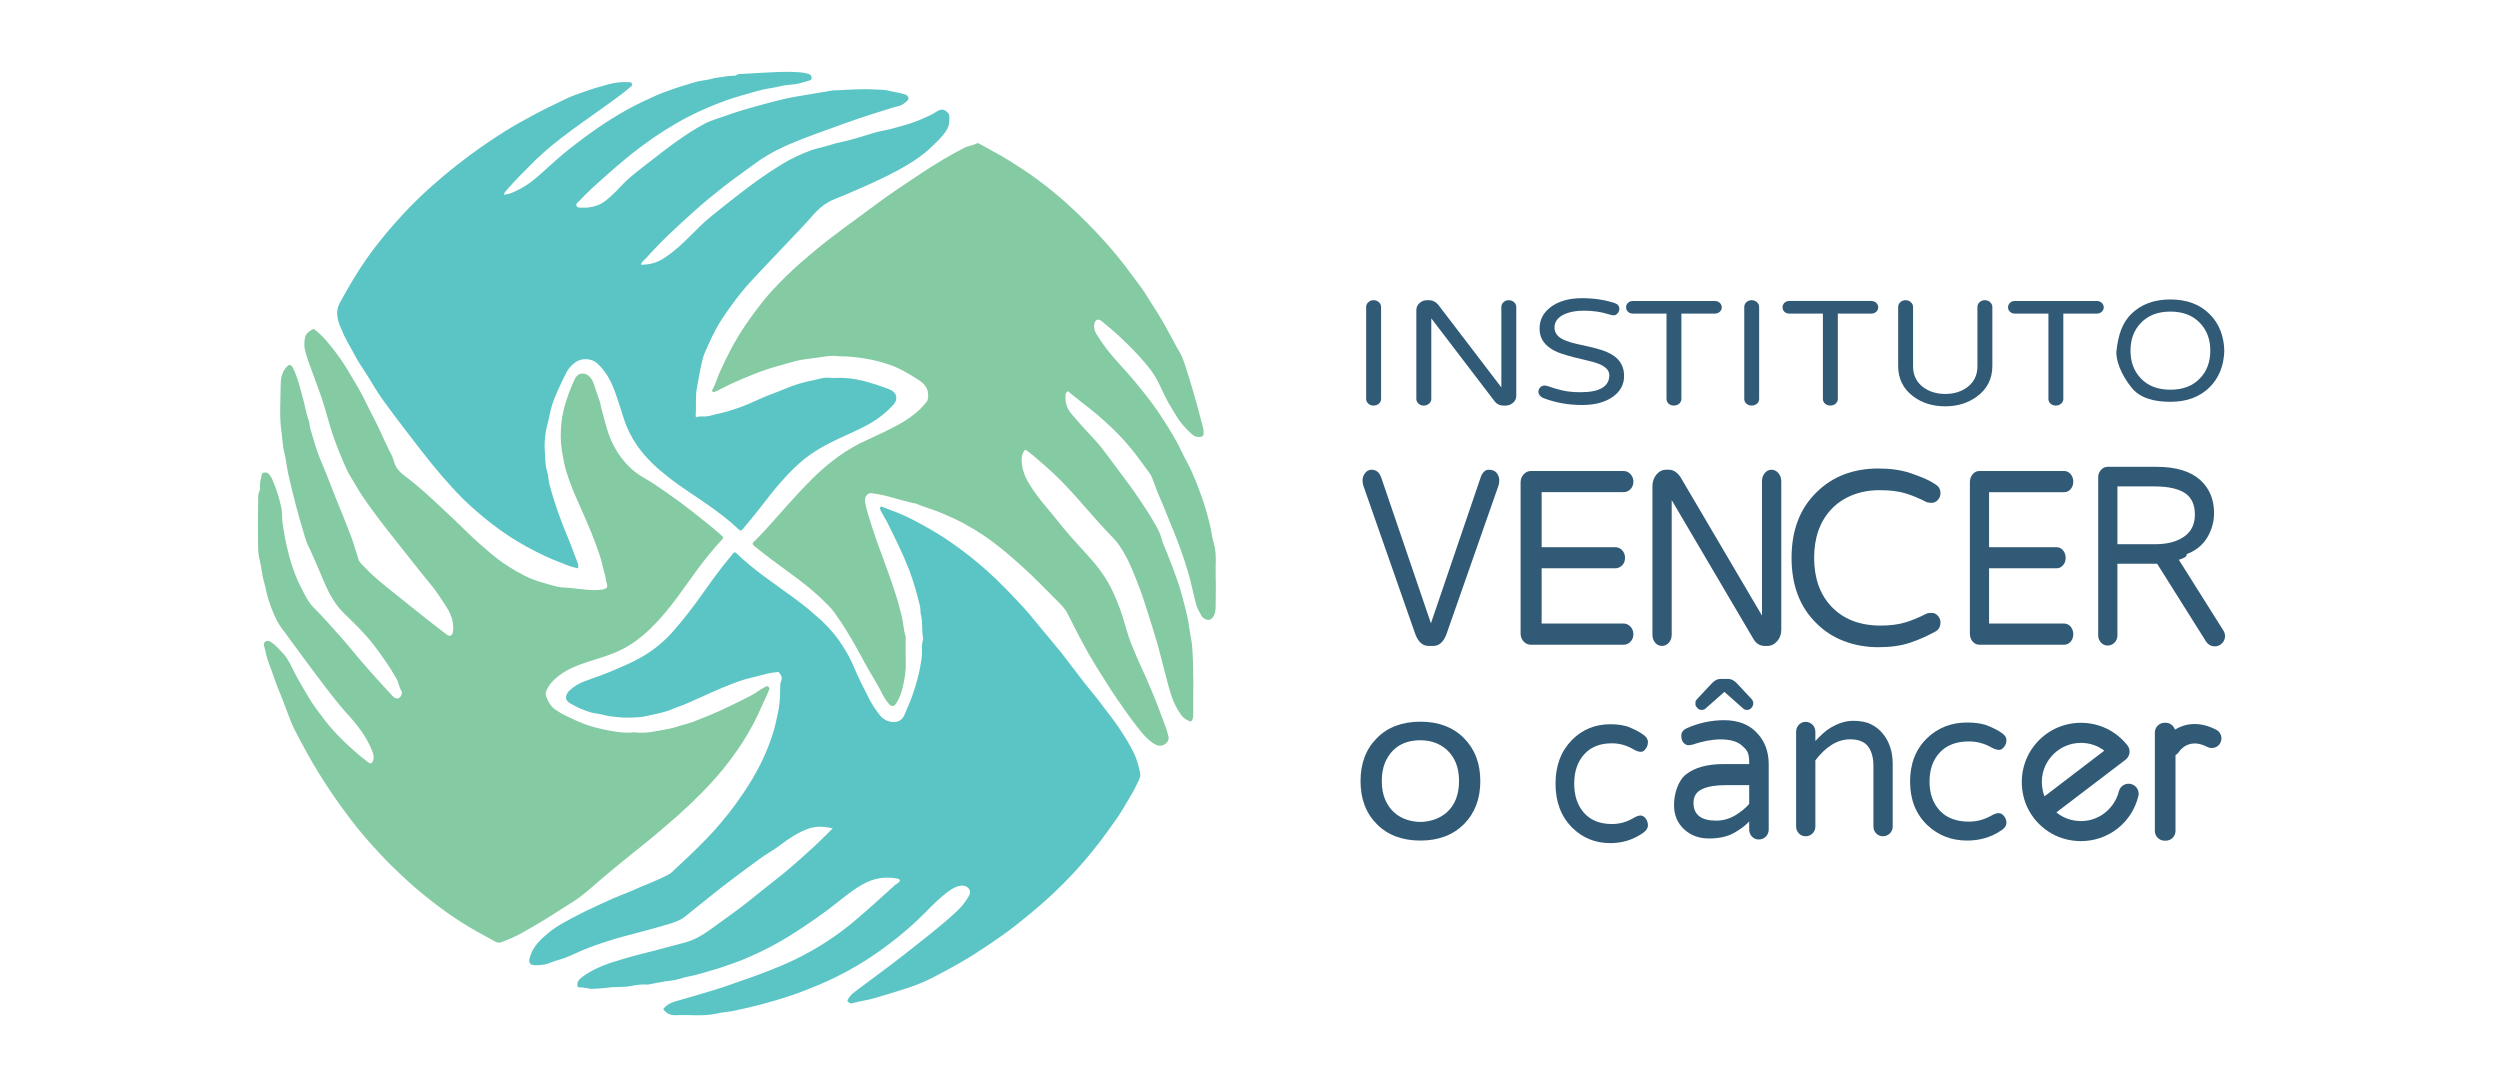 <?xml version="1.0" encoding="utf-8"?>
<!-- Generator: Adobe Illustrator 15.0.0, SVG Export Plug-In . SVG Version: 6.00 Build 0)  -->
<!DOCTYPE svg PUBLIC "-//W3C//DTD SVG 1.1//EN" "http://www.w3.org/Graphics/SVG/1.1/DTD/svg11.dtd">
<svg version="1.1" xmlns="http://www.w3.org/2000/svg" xmlns:xlink="http://www.w3.org/1999/xlink" x="0px" y="0px" width="300px"
	 height="129px" viewBox="0 0 300 129" enable-background="new 0 0 300 129" xml:space="preserve">
<g id="Layer_1" display="none">
</g>
<g id="Pfizer" display="none">
	<g display="inline">
		<path fill="#00AEEF" d="M40.123,67.477c2.643-7.584,17.688-10.779,39.639-8.136l4.251-15.629
			c-21.72-2.759-37.578,0.343-40.222,10.228L40.123,67.477z"/>
		<path fill="#38499E" d="M119.396,51.219c-2.643,7.582-17.685,10.77-39.634,8.122L75.51,74.972
			c21.721,2.753,37.578-0.349,40.222-10.229L119.396,51.219z"/>
		<path fill="#00AEEF" d="M54.019,34.748c32.062,2.3,64.816,18.157,61.713,29.995l2.874-10.573c0.919-3.331,1.377-5.056,1.377-6.436
			c0-12.068-31.601-26.777-61.711-28.617L54.019,34.748z"/>
		<path fill="#38499E" d="M105.502,83.933c-32.062-2.299-64.813-18.158-61.71-29.994L40.92,64.516
			c-0.92,3.325-1.38,5.054-1.38,6.433c0,12.066,31.604,26.773,61.709,28.614L105.502,83.933z"/>
		<path fill="#38499E" d="M222.448,80.26c-4.052,0.051-6.213-2.535-6.213-7.119c0-0.304,0.005-0.6,0.021-0.892h15.941
			c0.318-1.214,0.525-2.536,0.525-3.74c0-5.59-3.422-9.853-10.43-9.853c-7.163,0-13.542,7.056-13.542,14.485
			c0,7.119,4.634,11.438,12.384,11.438c3.427,0,6.797-1.159,9.164-2.948l-1.475-3.691C226.98,79.363,224.717,80.208,222.448,80.26
			 M222.399,62.661c2.371,0,3.585,1.525,3.585,4.896c0,0.318-0.021,0.652-0.061,1.004h-9.099
			C217.813,65.012,219.928,62.661,222.399,62.661"/>
		<path fill="#38499E" d="M159.329,57.073c0-5.797-4.531-10.011-11.382-10.011h-13.278l-10.011,36.885h8.379l3.688-13.596h7.272
			C152.319,70.352,159.329,64.98,159.329,57.073 M140.782,66.028h-2.884l3.976-14.644h3.016c3.813,0,5.958,2.581,5.958,6.009
			C150.848,62.871,146.545,66.028,140.782,66.028"/>
		<path fill="#38499E" d="M170.244,59.341l0.944-3.426c0.469-1.792,1.261-4.849,2.365-8.376c1.16-3.638,3.265-5.902,6.112-5.902
			c1.367,0,2.217,0.631,2.217,1.684c-0.055,1.162-1.006,1.846-1.006,3.69c0,2.161,1.842,3.846,4.218,3.846
			c2.952,0,5.32-2.369,5.32-5.268c0-4.481-3.847-7.431-9.696-7.431c-8.586,0-14.225,5.479-17.755,18.28l-14.332,52.116h8.113
			l12.386-45.157h8.442l-5.546,20.551h8.11l6.642-24.607H170.244z"/>
		<polygon fill="#38499E" points="211.332,59.341 189.836,59.341 188.78,63.397 199.19,63.397 183.037,83.948 205.8,83.948 
			206.854,79.889 195.139,79.889 		"/>
		<path fill="#38499E" d="M253.904,58.918c-2.902,0-5.999,1.877-8.426,5.781l1.419-5.359h-8.115l-6.635,24.607h8.113l3.005-11.068
			c1.211-4.533,4.162-8.954,6.113-8.954c2.105,0,1.317,3.95,4.955,3.95c2.63,0,4.211-2.423,4.211-4.636
			C258.545,60.658,256.485,58.918,253.904,58.918"/>
		<path fill="#38499E" d="M183.037,102.383c0,1.276-0.205,2.388-0.629,3.334c-0.418,0.946-1.058,1.688-1.922,2.212
			c-0.857,0.533-1.939,0.795-3.231,0.795c-1.323,0-2.406-0.262-3.26-0.795c-0.854-0.523-1.487-1.268-1.9-2.223
			c-0.42-0.947-0.631-2.064-0.631-3.345c0-1.261,0.211-2.357,0.631-3.309c0.413-0.95,1.053-1.686,1.911-2.209
			c0.855-0.522,1.941-0.781,3.264-0.781c1.297,0,2.376,0.259,3.229,0.781c0.853,0.523,1.492,1.259,1.91,2.209
			C182.832,100.004,183.037,101.111,183.037,102.383 M173.792,102.383c0,1.389,0.279,2.482,0.831,3.276
			c0.558,0.793,1.431,1.187,2.632,1.187c1.225,0,2.11-0.394,2.652-1.187c0.536-0.794,0.81-1.888,0.81-3.276
			c0-1.388-0.273-2.477-0.81-3.271c-0.542-0.791-1.421-1.188-2.638-1.188c-1.207,0-2.089,0.396-2.646,1.188
			C174.071,99.907,173.792,100.996,173.792,102.383"/>
		<path fill="#38499E" d="M190.017,99.045c1.045,0,1.861,0.269,2.451,0.807c0.596,0.539,0.888,1.412,0.888,2.62v6.076h-2.165v-5.644
			c0-0.702-0.143-1.229-0.416-1.576c-0.276-0.354-0.712-0.531-1.308-0.531c-0.873,0-1.472,0.273-1.797,0.829
			c-0.315,0.553-0.479,1.338-0.479,2.36v4.562h-2.171v-9.335h1.671l0.311,1.224h0.116c0.301-0.483,0.714-0.836,1.234-1.056
			C188.878,99.153,189.437,99.045,190.017,99.045"/>
		<path fill="#38499E" d="M199.421,108.724c-1.33,0-2.389-0.389-3.161-1.153c-0.775-0.771-1.161-1.979-1.161-3.635
			c0-1.152,0.19-2.085,0.577-2.802c0.386-0.716,0.913-1.244,1.594-1.587c0.677-0.338,1.454-0.502,2.323-0.502
			c0.571,0,1.098,0.051,1.565,0.168c0.463,0.114,0.851,0.257,1.171,0.415l-0.636,1.704c-0.362-0.137-0.725-0.257-1.085-0.354
			c-0.354-0.097-0.695-0.147-1.016-0.147c-1.513,0-2.271,1.027-2.271,3.084c0,1.001,0.193,1.754,0.574,2.256
			c0.384,0.509,0.942,0.764,1.664,0.764c0.517,0,0.977-0.063,1.39-0.191c0.403-0.13,0.786-0.303,1.141-0.52v1.878
			c-0.354,0.224-0.743,0.377-1.152,0.473C200.523,108.67,200.017,108.724,199.421,108.724"/>
		<path fill="#38499E" d="M212.188,103.864c0,1.551-0.399,2.75-1.208,3.595c-0.804,0.845-1.894,1.266-3.274,1.266
			c-0.849,0-1.604-0.19-2.275-0.566c-0.665-0.384-1.185-0.936-1.565-1.66c-0.377-0.718-0.564-1.596-0.564-2.634
			c0-1.548,0.396-2.742,1.196-3.572c0.794-0.829,1.886-1.246,3.266-1.246c0.854,0,1.622,0.183,2.288,0.556
			c0.664,0.373,1.189,0.916,1.566,1.636C211.995,101.956,212.188,102.833,212.188,103.864 M205.521,103.864
			c0,0.99,0.178,1.758,0.525,2.292c0.35,0.54,0.916,0.809,1.695,0.809c0.771,0,1.331-0.269,1.689-0.809
			c0.356-0.534,0.533-1.302,0.533-2.292c0-0.986-0.177-1.744-0.533-2.272c-0.358-0.528-0.924-0.794-1.704-0.794
			c-0.783,0-1.345,0.266-1.689,0.794C205.691,102.12,205.521,102.877,205.521,103.864"/>
		<rect x="213.997" y="95.462" fill="#38499E" width="2.163" height="13.086"/>
		<path fill="#38499E" d="M226.846,103.864c0,1.551-0.4,2.75-1.203,3.595c-0.807,0.845-1.896,1.266-3.275,1.266
			c-0.848,0-1.606-0.19-2.272-0.566c-0.669-0.384-1.19-0.936-1.568-1.66c-0.381-0.718-0.568-1.596-0.568-2.634
			c0-1.548,0.396-2.742,1.195-3.572c0.799-0.829,1.885-1.246,3.266-1.246c0.86,0,1.623,0.183,2.293,0.556
			c0.666,0.373,1.188,0.916,1.567,1.636C226.656,101.956,226.846,102.833,226.846,103.864 M220.182,103.864
			c0,0.99,0.175,1.758,0.523,2.292c0.353,0.54,0.916,0.809,1.697,0.809c0.77,0,1.334-0.269,1.688-0.809
			c0.355-0.534,0.528-1.302,0.528-2.292c0-0.986-0.173-1.744-0.528-2.272c-0.354-0.528-0.93-0.794-1.707-0.794
			c-0.779,0-1.346,0.266-1.69,0.794C220.35,102.12,220.182,102.877,220.182,103.864"/>
		<path fill="#38499E" d="M231.792,99.045c1.203,0,2.127,0.452,2.766,1.377h0.091l0.21-1.209h1.809v9.402
			c0,1.341-0.377,2.347-1.12,3.035c-0.745,0.69-1.874,1.032-3.382,1.032c-0.665,0-1.279-0.039-1.841-0.125
			c-0.563-0.09-1.094-0.234-1.599-0.439v-1.789c0.526,0.223,1.094,0.405,1.693,0.529c0.605,0.131,1.232,0.191,1.892,0.191
			c0.694,0,1.237-0.198,1.614-0.596c0.381-0.397,0.568-0.974,0.568-1.73v-0.241c0-0.168,0.005-0.37,0.022-0.603
			c0.008-0.231,0.025-0.418,0.042-0.549h-0.064c-0.318,0.478-0.713,0.833-1.176,1.056c-0.467,0.224-0.994,0.337-1.582,0.337
			c-1.138,0-2.023-0.424-2.666-1.276c-0.647-0.845-0.963-2.033-0.963-3.55c0-1.515,0.318-2.702,0.969-3.562
			C229.724,99.475,230.625,99.045,231.792,99.045 M232.358,100.819c-1.358,0-2.034,1.034-2.034,3.117
			c0,2.044,0.692,3.068,2.072,3.068c0.752,0,1.313-0.21,1.676-0.633c0.358-0.421,0.544-1.13,0.544-2.128v-0.328
			c0-1.104-0.186-1.893-0.544-2.378C233.709,101.058,233.138,100.819,232.358,100.819"/>
		<path fill="#38499E" d="M240.091,95.618c0.325,0,0.604,0.082,0.846,0.249c0.242,0.161,0.36,0.458,0.36,0.887
			c0,0.423-0.118,0.724-0.36,0.891c-0.241,0.178-0.521,0.261-0.846,0.261c-0.335,0-0.613-0.083-0.852-0.261
			c-0.234-0.167-0.353-0.468-0.353-0.891c0-0.429,0.118-0.726,0.353-0.887C239.478,95.7,239.756,95.618,240.091,95.618
			 M241.179,108.548h-2.174v-9.335h2.174V108.548z"/>
		<path fill="#38499E" d="M247.243,99.045c1.206,0,2.119,0.264,2.744,0.793c0.628,0.523,0.938,1.342,0.938,2.441v6.269h-1.529
			l-0.435-1.285h-0.065c-0.405,0.502-0.827,0.869-1.279,1.108c-0.447,0.23-1.054,0.353-1.822,0.353c-0.84,0-1.533-0.235-2.083-0.708
			c-0.555-0.469-0.828-1.199-0.828-2.188c0-0.962,0.354-1.686,1.054-2.168c0.713-0.479,1.78-0.751,3.217-0.813l1.619-0.047v-0.465
			c0-0.602-0.14-1.022-0.431-1.276c-0.29-0.255-0.688-0.383-1.209-0.383c-0.465,0-0.923,0.069-1.35,0.201
			c-0.425,0.133-0.858,0.299-1.285,0.494l-0.688-1.519c0.462-0.239,0.982-0.437,1.578-0.584
			C245.981,99.119,246.597,99.045,247.243,99.045 M248.773,104.142l-1.139,0.035c-0.952,0.033-1.61,0.196-1.977,0.489
			c-0.367,0.293-0.554,0.684-0.554,1.181c0,0.446,0.127,0.767,0.388,0.953c0.26,0.188,0.602,0.291,1.027,0.291
			c0.63,0,1.16-0.186,1.597-0.548c0.438-0.36,0.657-0.896,0.657-1.609V104.142z"/>
	</g>
</g>
<g id="Lilly" display="none">
	<path display="inline" fill="#EF3829" d="M180.302,73.39c0.945-0.669,1.968-1.461,2.92-2.214
		c7.344-5.875,12.953-12.309,14.061-15.871c0.04-0.117,0.139-0.443,0.139-0.707c0-0.369-0.175-0.626-0.512-0.626
		c-3.367,0-14.185,10.767-16.804,19.483v0.035L180.302,73.39 M153.196,72.16c10.226-7.733,20.956-18.974,22.105-23.589
		c0.036-0.152,0.071-0.299,0.063-0.441c-0.012-0.301-0.173-0.574-0.563-0.574C171.565,47.555,156.583,61.372,153.196,72.16
		 M90.422,78.938c-2.699-1.867-6.876-3.507-10.602-3.507c-3.614,0-5.929,1.419-5.929,3.213c0,2.059,2.806,2.96,5.949,2.96
		C83.651,81.604,87.111,80.578,90.422,78.938 M121.74,54.714c7.329-2.351,14.283-7.262,19.463-12.393
		c4.797-4.748,8.632-10.388,8.632-13.173c0-0.64-0.455-1.023-1.032-1.023c-2.22,0-6.432,2.946-12.094,8.617
		C132.297,41.168,127.158,47.202,121.74,54.714 M230.833,72.429c-6.29,6.269-25.905,23.487-31.1,37.969l-6.425-1.652
		c2.099-6.002,8.426-15.335,15.479-22.536c-1.496,0.566-3.063,0.78-4.32,0.78c-1.908,0-3.392-0.578-4.28-1.664
		c-0.641-0.769-0.964-1.788-0.964-2.993c0-0.259,0.019-0.524,0.056-0.818c-6.192,3.766-11.177,5.476-16.057,5.476
		c-3.793,0-6.989-1.664-8.464-4.558c-6.148,3.044-12.05,4.558-16.977,4.558c-4.585,0-8.288-1.818-9.981-5.129
		c-6.219,3.49-11.504,5.129-15.713,5.129c-2.421,0-4.342-0.676-5.576-1.944c-0.908-0.93-1.388-2.194-1.453-3.656
		c-3.987,2.629-9.806,5.601-15.779,5.601c-6.103,0-10.202-2.105-13.376-4.174c-5.069,2.808-10.645,4.174-16.542,4.174
		c-4.455,0-11.644-1.861-11.644-8.248c0-5.16,5.384-8.65,12.581-8.65c6.125,0,12.022,2.576,15.724,5.255
		c3.515-2.798,7.201-6.711,11.55-12.238c-0.956,0.051-1.888,0.078-2.806,0.078c-8.331,0-15.288-2.456-19.081-6.756
		c-2.051-2.318-3.021-5.044-3.021-7.972c0-11.586,14.628-20.576,27.428-21.894c0.849,1.916,1.605,3.392,2.384,5.149
		c-12.645,1.47-23.177,8.953-23.177,16.267c0,4.807,5.407,9.633,16.875,9.633c1.962,0,3.938-0.183,5.881-0.456
		c10.124-13.974,25.64-35.672,38.985-35.672c3.949,0,6.015,2.401,6.015,5.616c0,6.606-5.677,13.719-9.38,17.429
		c-5.821,5.844-16.338,14.543-31.032,17.417c-5.718,7.96-10.418,13.227-15.116,17.035c2.851,1.538,5.517,2.479,8.704,2.479
		c7.91,0,15.581-7.242,21.574-13.374l0.211-0.202l4.674,3.651l-0.214,0.25c-2.652,3.042-5.094,6.251-5.094,8.048
		c0,1.366,1.153,1.64,2.145,1.64c3.031,0,7.698-1.956,13.196-5.338v-0.048c0.605-13.576,19.132-34.339,30.382-34.339
		c3.172,0,4.999,1.578,4.999,4.354c0,6.804-11.744,21.401-28.823,32.563v0.011c0.886,1.902,2.921,2.815,6.368,2.815
		c2.702,0,7.965-1.205,14.232-4.474c0.725-7.04,4.712-14.591,9.764-19.973c5.072-5.389,10.756-8.895,15.672-8.895
		c3.032,0,4.817,1.672,4.817,4.291c0,5.935-6.887,16.083-23.491,26.708c0.737,1.431,2.166,2.325,4.383,2.325
		c4.938,0,13.655-5.275,20.441-11.765l4.869,3.783c-2.078,2.529-4.185,5.304-4.115,6.9c0.017,0.514,0.362,0.86,1.183,0.86
		c5.002,0,12.877-6.598,18.778-12.429L230.833,72.429z M140.306,58.817c2.209,0,3.994,1.792,3.994,3.999c0,2.204-1.784,4-3.994,4
		c-2.214,0-4.002-1.796-4.002-4C136.304,60.61,138.092,58.817,140.306,58.817"/>
</g>
<g id="Novartis" display="none">
	<g display="inline">
		<g>
			<defs>
				<path id="SVGID_1_" d="M5.434,46.317c2.016,2.139,2.689,4.218,2.689,6.418c0,7.403-6.239,12.663-6.239,21.165
					c0,7.83,5.477,15.801,21.309,15.801c14.115,0,21.559-6.908,21.559-14.273c0-6.299-4.527-11.635-13.263-12.477l-0.122,0.307
					c2.011,0.882,6.506,4.381,6.506,11.424c0,6.625-5.593,13.314-14.373,13.314c-10.936,0-14.705-6.389-14.705-12.262
					c0-7.521,5.263-12.536,5.263-19.388c0-4.771-3.611-9.481-8.441-10.335L5.434,46.317z"/>
			</defs>
			<clipPath id="SVGID_2_">
				<use xlink:href="#SVGID_1_"  overflow="visible"/>
			</clipPath>
			
				<linearGradient id="SVGID_3_" gradientUnits="userSpaceOnUse" x1="-531.588" y1="215.365" x2="-531.343" y2="215.365" gradientTransform="matrix(174.829 0 0 174.829 92939.023 -37584.301)">
				<stop  offset="0" style="stop-color:#E54C25"/>
				<stop  offset="0.3" style="stop-color:#E54C25"/>
				<stop  offset="0.7" style="stop-color:#EC9B22"/>
				<stop  offset="1" style="stop-color:#EC9B22"/>
			</linearGradient>
			<rect x="1.884" y="46.011" clip-path="url(#SVGID_2_)" fill="url(#SVGID_3_)" width="42.867" height="43.689"/>
		</g>
		<path fill="#0761AA" d="M93.503,88.445L74.739,64.247v21.81l3.83,0.916v1.023h-8.73v-1.023l3.122-0.916V62.299
			c-0.306-0.292-1.482-1.263-2.697-1.526c-0.378-0.082-0.897-0.165-0.897-0.165v-1.026h7.406l16.07,20.842V61.531l-3.829-0.923
			v-1.026h8.728v1.026l-3.124,0.923v21.633c0,1.975,0.138,4.914,0.167,5.281H93.503z M132.74,73.044
			c0,10.053-6.977,15.828-14.678,15.828c-7.79,0-14.681-5.902-14.681-15.061c0-9.246,6.977-15.107,14.636-15.107
			C127.435,58.705,132.74,66.025,132.74,73.044 M127.861,74.537c0-7.356-4.409-14.506-10.399-14.506
			c-6.376,0-9.243,6.164-9.243,12.754c0,6.545,3.639,14.764,10.484,14.764C125.123,87.548,127.861,81.042,127.861,74.537
			 M138.807,61.526l-2.99-0.918v-1.026h11.514v1.026l-3.604,0.918l7.949,21.665h0.043l7.948-21.665l-3.605-0.918v-1.026h8.52v1.026
			l-2.965,0.918L151.54,88.509h-2.551L138.807,61.526z M206.826,73.488h-1.824V61.077c6.059,0,9.582,1.377,9.582,6.294
			C214.584,71.019,211.439,73.488,206.826,73.488 M258.334,86.972l3.98-0.916v-24.53l-3.98-0.918v-1.026h12.496v1.026l-3.977,0.918
			v24.53l3.98,0.916v1.023h-12.5V86.972z M278.482,80.173h0.789l2.652,6.113c0.797,0.395,2.785,1.262,5.086,1.262
			c3.441,0,6.594-2.051,6.594-5.594c0-2.725-1.762-4.352-4.625-5.842c-0.914-0.475-1.867-0.967-2.82-1.461
			c-3.383-1.762-6.754-4.244-6.754-8.239c0-4.345,3.051-7.708,9.441-7.708c3.289,0,6.098,0.912,6.656,1.097l0.668,6.576h-0.855
			l-2.457-5.274c-0.461-0.234-1.938-1.074-4.117-1.074c-3.25,0-5.473,2.007-5.473,4.782c0,2.521,1.672,4.099,4.531,5.585
			c1.063,0.545,2.238,1.16,3.355,1.736c4.563,2.365,6.734,4.557,6.734,8.619c0,5.012-4.695,8.121-10.535,8.121
			c-4.469,0-7.199-0.922-8.109-1.209L278.482,80.173z M162.658,86.972l3.223-0.916l9.926-26.48l3.32-0.851l10.25,27.327l3.219,0.92
			v1.023h-12.168v-1.023l4.113-0.92l-2.902-7.854h-10.922l-2.887,7.857l4.117,0.916v1.023h-9.289V86.972z M171.455,76.099h9.453
			l-4.691-12.667h-0.043L171.455,76.099z M212.545,74.105c0.98-0.25,6.621-1.688,6.621-7.059c0-4.282-3.277-7.595-11.348-7.595
			c-4.988,0-10.031,0.113-10.648,0.129v1.022l3.293,0.928v24.521l-3.293,0.916v1.027h11.66v-1.023l-3.828-0.92V74.968h3.293
			l8.43,13.027h7.461v-0.982l-3.777-0.961L212.545,74.105z M237.17,61.079v24.978l-3.98,0.916v1.023h12.496v-1.023l-3.977-0.916
			V61.079h6.734l2.215,4.742h0.859l-0.641-6.239h-22.879l-0.645,6.239h0.859l2.211-4.742H237.17z M23.378,79.16l3.975-37.861h-8.318
			l3.978,37.861H23.378z"/>
	</g>
</g>
<g id="Daiichi" display="none">
	<g display="inline">
		<g>
			<g>
				<polygon fill="#005BAA" points="172.633,54.726 169.24,56.844 167.254,53.704 170.646,51.569 				"/>
				<polygon fill="#005BAA" points="126.674,54.726 123.284,56.844 121.297,53.704 124.689,51.569 				"/>
				<path fill="#005BAA" d="M107.827,71.548c0-2.652,0.083-4.73,0.146-6.236l0.069-2.109c0-3.012-1.584-4.243-5.445-4.243
					c-5.712,0-8.268,1.959-8.268,3.904c0,1.015,0.705,1.72,1.721,1.72c1.351,0,1.811-1.096,2.188-1.979
					c0.142-0.339,0.275-0.674,0.441-0.908c0.492-0.7,1.409-1.096,2.498-1.096c2.432,0,3.468,1.123,3.468,3.759
					c0,2.435-0.653,2.808-3.727,4.155c-4.429,1.939-7.146,3.268-7.146,6.203c0,2.512,2.533,4.631,5.521,4.631
					c2.319,0,4.177-1.203,5.343-3.33c0.071,1.152,0.235,2.178,0.528,2.982l0.035,0.096l4.37-0.297l-0.358-0.215
					C108.291,78.019,107.827,75.648,107.827,71.548z M104.513,68.628c0,0.338,0,2.793,0,2.793c0,3.502-1.189,5.131-3.76,5.131
					c-1.913,0-3.202-1.068-3.202-2.652C97.551,71.431,100.17,70.357,104.513,68.628z"/>
				<path fill="#005BAA" d="M78.564,50.617c-1.341,0-2.742,0.112-4.223,0.23c-1.68,0.14-3.412,0.281-5.285,0.281h-3.442l0.217,0.23
					c1.034,1.07,1.034,5.577,1.034,13.047v1.756c0,7.262-0.04,11.414-1.034,12.447l-0.217,0.227h3.229l3.072,0.088l4.288,0.129
					c9.323,0,15.117-5.877,15.117-15.332C91.321,55.509,86.551,50.617,78.564,50.617z M86.683,65.087
					c0,7.555-3.94,11.895-10.82,11.895c-3.641,0-4.638-0.35-4.829-1.682c-0.136-0.947-0.218-3.58-0.218-7.213v-6.246
					c0-4.694,0.104-7.376,0.326-8.711c1.301-0.271,2.611-0.41,4.119-0.41C82.525,52.72,86.683,57.229,86.683,65.087z"/>
				<polygon fill="#005BAA" points="117.203,54.726 113.815,56.844 111.823,53.704 115.22,51.569 				"/>
				<path fill="#005BAA" d="M116.468,73.345V70.91c0-5.963,0.039-10.252,0.216-11.802l0.021-0.185l-0.185,0.042
					c-1.19,0.265-2.519,0.419-4.169,0.465l-0.43,0.011l0.362,0.235c0.798,0.527,0.838,2.911,0.838,7.081v6.506
					c0,2.84-0.062,4.754-0.842,5.326l-0.327,0.246h5.669l-0.304-0.236C116.531,77.972,116.468,76.031,116.468,73.345z"/>
				<path fill="#005BAA" d="M125.943,73.345V70.91c0-5.963,0.031-10.252,0.209-11.802l0.021-0.185l-0.179,0.042
					c-1.198,0.265-2.518,0.419-4.172,0.465l-0.432,0.011l0.358,0.235c0.8,0.527,0.841,2.911,0.841,7.081v6.506
					c0,2.84-0.062,4.754-0.843,5.326l-0.327,0.246h5.669l-0.304-0.236C125.999,77.972,125.943,76.031,125.943,73.345z"/>
				<path fill="#005BAA" d="M139.884,76.726c-3.65,0-6.191-3.063-6.191-7.445c0-5.117,2.521-8.55,6.283-8.55
					c1.968,0,3.352,1.144,4.099,3.413l0.266-0.042l0.14-4.596l-0.107-0.029c-1.26-0.35-2.591-0.518-4.188-0.518
					c-6.072,0-10.317,4.351-10.317,10.579c0,5.686,3.764,9.811,8.952,9.811c3.901,0,6.422-1.889,6.422-4.801v-0.492l-0.238,0.324
					C143.879,75.875,142.023,76.726,139.884,76.726z"/>
				<path fill="#005BAA" d="M163.334,74.207v-4.75c0-3.471-0.037-6.024-0.434-7.279c-0.668-2.071-2.275-3.218-4.537-3.218
					c-2.527,0-4.271,0.905-6.102,3.171c0.018-0.727,0.336-13.596,0.336-13.596l-0.162,0.028l-4.542,0.78l0.241,0.189
					c0.79,0.618,0.85,2.624,0.85,5.626v3.462l0.051,7.758l0.034,4.748c0,4.381-0.154,7.014-0.92,7.459l-0.432,0.25h5.791
					l-0.336-0.246c-0.779-0.572-0.838-2.486-0.838-5.326v-4.102c0-4.703,0-7.535,4.145-7.535c2.588,0,3.504,1.14,3.504,4.359
					c0,6.408-0.063,10.088-0.209,12.703l-0.01,0.146h4.68l-0.256-0.234C163.387,77.88,163.334,76.458,163.334,74.207z"/>
				<path fill="#005BAA" d="M171.895,73.345V70.91c0-5.963,0.043-10.252,0.215-11.802l0.027-0.185l-0.191,0.042
					c-1.186,0.265-2.518,0.419-4.166,0.465l-0.43,0.011l0.359,0.235c0.803,0.527,0.84,2.911,0.84,7.081v6.506
					c0,2.84-0.063,4.754-0.844,5.326l-0.334,0.246h5.68l-0.305-0.236C171.963,77.972,171.895,76.031,171.895,73.345z"/>
				<path fill="#005BAA" d="M178.357,67.294l-2.014,2.613l0.125,0.084c0.248,0.145,0.531,0.145,0.799,0.145h9.105l2.031-2.842
					h-0.266H178.357z"/>
				<path fill="#005BAA" d="M201.348,62.915c0-0.005-0.275-0.148-0.275-0.148c-3.129-1.643-5.602-2.942-5.602-5.813
					c0-2.581,2.166-4.187,5.645-4.187c2.559,0,4.471,0.937,5.533,2.718l0.252,0.42v-5.077h-1.203l-0.492-0.026l-0.324-0.016
					l-1.223-0.052l-3.313-0.117c-5.32,0-9.035,2.994-9.035,7.28c0,4.168,3.047,5.838,7.268,8.142l0.584,0.326
					c3.211,1.734,4.512,3.389,4.512,5.703c0,2.99-2.252,5.084-5.467,5.084c-3.305,0-5.924-1.488-7.59-4.297l-0.246-0.426v5.25
					l0.08,0.031c2.979,1.113,5.398,1.639,7.625,1.639c5.574,0,9.939-3.707,9.939-8.439
					C208.016,67.738,206.086,65.417,201.348,62.915z"/>
				<path fill="#005BAA" d="M224.236,71.548c0-2.652,0.09-4.73,0.152-6.236l0.064-2.109c0-3.012-1.576-4.243-5.441-4.243
					c-5.717,0-8.266,1.959-8.266,3.904c0,1.015,0.701,1.72,1.719,1.72c1.35,0,1.811-1.096,2.184-1.979
					c0.143-0.339,0.273-0.674,0.447-0.908c0.496-0.7,1.402-1.096,2.502-1.096c2.422,0,3.461,1.123,3.461,3.759
					c0,2.435-0.654,2.808-3.732,4.155c-4.42,1.939-7.143,3.268-7.143,6.203c0,2.512,2.531,4.631,5.529,4.631
					c2.307,0,4.176-1.203,5.338-3.33c0.068,1.152,0.234,2.178,0.527,2.982l0.031,0.096l4.379-0.297l-0.359-0.215
					C224.699,78.019,224.236,75.648,224.236,71.548z M220.932,68.628c0,0.338,0,2.793,0,2.793c0,3.502-1.197,5.131-3.764,5.131
					c-1.914,0-3.205-1.068-3.205-2.652C213.963,71.431,216.59,70.357,220.932,68.628z"/>
				<path fill="#005BAA" d="M243.875,74.376v-5.563c0-6.109-0.232-9.854-4.959-9.854c-2.451,0-4.24,0.91-5.904,2.953
					c0-0.094,0-0.206,0-0.206c0-0.802-0.078-1.544-0.217-2.17l-0.029-0.124l-4.365,0.483l0.289,0.21
					c0.801,0.556,0.84,3.168,0.84,7.718v5.439c0,2.84-0.061,4.754-0.842,5.326l-0.328,0.246h5.695l-0.33-0.246
					c-0.785-0.572-0.842-2.486-0.842-5.326v-4.102c0-4.703,0-7.535,4.146-7.535c3.352,0,3.504,1.75,3.504,5.385v1.033
					c0,4.236-0.063,7.516-0.217,10.648l-0.008,0.143h4.707l-0.283-0.234C243.918,77.906,243.875,76.544,243.875,74.376z"/>
				<path fill="#005BAA" d="M252.303,73.263c0,0,0-4.605,0-4.785c0.166,0,0.463,0.211,0.816,0.787
					c0.002,0.006,6.338,9.57,6.338,9.57h4.525l0.049-0.26c-0.838-0.334-2.016-2.023-3.799-4.572
					c-1.326-1.893-2.975-4.248-5.145-7.014c0.637-0.523,1.139-1.021,1.537-1.416c0.008-0.01,5.74-6.144,5.74-6.144h-4.883
					l0.141,0.21c0.215,0.332,0.316,0.682,0.316,1.125c0,1.207-1.758,3.65-5.637,6.412c0-0.523,0-18.637,0-18.637l-0.154,0.02
					l-4.717,0.695l0.299,0.194c1.064,0.718,1.266,2.856,1.266,6.823l-0.016,3.13l-0.025,4.612l0.025,4.828l0.016,3.225
					c0,3.869-0.141,6.051-0.881,6.518l-0.395,0.25h5.758l-0.336-0.246C252.363,78.017,252.303,76.103,252.303,73.263z"/>
				<path fill="#005BAA" d="M280.891,59.43h-4.977l0.115,0.2c0.246,0.454,0.367,0.956,0.367,1.52c0,1.572-1.275,6.566-4.084,14.197
					c-0.203-0.73-2.055-7.436-2.055-7.436c-1.664-6.183-2.352-8.732-3.357-8.732h-0.385c-0.02,0-2.967,0.336-2.967,0.336
					l-0.529,0.063l0.492,0.198c0.809,0.324,1.525,2.309,2.617,5.529c2.764,8.133,3.674,12.984,3.674,13.568
					c0,1.607-1.063,4.658-3.395,7.531c-1.32,1.652-2.578,1.826-4.943,1.826l-0.715-0.014l-1.174-0.029
					c-1.438,0-2.311,0.064-2.311,0.908c0,1.076,1.463,2.238,3.816,2.238c5.559,0,8.947-5.951,13.26-16.914l2.16-5.629
					c1.658-4.4,2.852-7.576,4.193-9.143L280.891,59.43z"/>
				<path fill="#005BAA" d="M290.266,58.959c-5.846,0-9.768,4.253-9.768,10.579c0,6.236,3.248,9.811,8.91,9.811
					c5.83,0,9.592-4.424,9.592-11.262C299,62.369,295.742,58.959,290.266,58.959z M290.35,77.451c-3.77,0-6.111-3.396-6.111-8.854
					c0-5.092,1.832-7.78,5.299-7.78c3.379,0,5.725,3.449,5.725,8.386C295.262,74.669,293.607,77.451,290.35,77.451z"/>
			</g>
			<g>
				<g>
					<path fill="#005BAA" d="M9.944,46.634c0,0.006,0,0.006,0,0.011C9.944,46.64,9.944,46.634,9.944,46.634L9.944,46.634z"/>
					<path fill="#005BAA" d="M46.651,49.849L46.651,49.849c0,0.006,0,0.006,0,0.006V49.849z"/>
				</g>
			</g>
		</g>
		<g>
			<radialGradient id="SVGID_4_" cx="26.547" cy="65.341" r="25.09" gradientUnits="userSpaceOnUse">
				<stop  offset="0.65" style="stop-color:#00B4ED"/>
				<stop  offset="0.696" style="stop-color:#00B1EA"/>
				<stop  offset="0.739" style="stop-color:#00A8E2"/>
				<stop  offset="0.781" style="stop-color:#009BD6"/>
				<stop  offset="0.822" style="stop-color:#008AC7"/>
				<stop  offset="0.863" style="stop-color:#0075B5"/>
				<stop  offset="0.903" style="stop-color:#005EA1"/>
				<stop  offset="0.943" style="stop-color:#00448C"/>
				<stop  offset="0.95" style="stop-color:#023F88"/>
			</radialGradient>
			<path fill="url(#SVGID_4_)" d="M46.456,50.141c0.603,1.905,0.927,3.932,0.927,6.034c0,11.064-8.97,20.031-20.033,20.031
				S7.316,67.24,7.316,56.175c0-3.344,0.82-6.495,2.269-9.267c-4.967,4.576-8.079,11.133-8.079,18.417
				c0,13.83,11.211,25.045,25.043,25.045c13.828,0,25.04-11.215,25.04-25.045C51.588,59.617,49.675,54.353,46.456,50.141"/>
			<radialGradient id="SVGID_5_" cx="26.58" cy="65.52" r="25.204" gradientUnits="userSpaceOnUse">
				<stop  offset="0.75" style="stop-color:#FFEC00"/>
				<stop  offset="0.771" style="stop-color:#F3E505"/>
				<stop  offset="0.813" style="stop-color:#C8D62F"/>
				<stop  offset="0.872" style="stop-color:#7CBF46"/>
				<stop  offset="0.947" style="stop-color:#00A755"/>
				<stop  offset="0.95" style="stop-color:#00A656"/>
			</radialGradient>
			<path fill="url(#SVGID_5_)" d="M22.617,46.531c3.042,1.19,8.839,4.404,12.348,4.987c5.076,0.844,8.169,0.178,11.486-1.383
				c-4.576-5.985-11.788-9.848-19.902-9.848c-6.544,0-12.497,2.509-16.956,6.615C13.667,45.191,17.91,44.688,22.617,46.531"/>
		</g>
	</g>
</g>
<g id="Layer_6">
	<g>
		<path fill="#5AC5C4" d="M76.919,31.762c1.052,0.025,1.976-0.257,2.815-0.816c1.606-1.057,2.908-2.452,4.263-3.793
			c0.805-0.804,1.715-1.479,2.591-2.195c0.924-0.752,1.876-1.474,2.822-2.199c1.38-1.065,2.804-2.053,4.288-2.968
			c1.181-0.724,2.404-1.323,3.708-1.777c0.72-0.252,1.476-0.372,2.192-0.61c0.817-0.274,1.667-0.397,2.482-0.631
			c0.924-0.26,1.846-0.526,2.766-0.819c0.701-0.228,1.434-0.305,2.146-0.5c1.074-0.294,2.169-0.566,3.199-0.99
			c0.773-0.322,1.557-0.644,2.267-1.107c0.5-0.328,0.924-0.238,1.302,0.197c0.082,0.095,0.148,0.189,0.157,0.321
			c0.026,0.611,0.011,1.205-0.338,1.759c-0.468,0.748-1.111,1.332-1.732,1.938c-1.215,1.185-2.638,2.064-4.117,2.87
			c-1.345,0.73-2.726,1.375-4.121,1.985c-1.122,0.489-2.237,0.992-3.38,1.432c-1.108,0.428-1.981,1.154-2.735,2.03
			c-0.874,1.018-1.805,1.974-2.731,2.942c-1.151,1.202-2.296,2.401-3.434,3.617c-0.816,0.874-1.643,1.743-2.392,2.666
			c-0.804,1.01-1.559,2.058-2.279,3.138c-0.883,1.327-1.514,2.773-2.145,4.227c-0.142,0.334-0.211,0.692-0.295,1.039
			c-0.245,0.971-0.379,1.968-0.571,2.943c-0.231,1.121-0.074,2.22-0.167,3.322c-0.004,0.074,0.014,0.163,0.032,0.29
			c0.362-0.127,0.719-0.106,1.075-0.101c0.486,0.004,0.932-0.189,1.395-0.281c1.849-0.378,3.591-1.065,5.302-1.864
			c0.939-0.435,1.942-0.75,2.896-1.159c1.111-0.472,2.264-0.826,3.443-1.046c0.66-0.128,1.318-0.396,2.019-0.277
			c0.223,0.035,0.452,0.013,0.673,0.005c1.627-0.085,3.18,0.281,4.718,0.768c0.573,0.186,1.134,0.383,1.692,0.602
			c0.605,0.249,0.869,0.634,0.827,1.131c-0.02,0.32-0.209,0.562-0.414,0.787c-0.937,1.028-2.051,1.833-3.284,2.482
			c-1.059,0.558-2.152,1.019-3.23,1.525c-1.59,0.747-3.131,1.591-4.472,2.746c-0.75,0.652-1.458,1.354-2.122,2.097
			c-0.972,1.058-1.848,2.197-2.724,3.336c-0.699,0.912-1.455,1.787-2.185,2.682c-0.171,0.205-0.296,0.194-0.494,0.005
			c-1.126-1.08-2.38-2.007-3.654-2.912c-1.598-1.129-3.275-2.153-4.808-3.372c-1.386-1.089-2.688-2.275-3.701-3.748
			c-0.678-0.993-1.219-2.035-1.585-3.187c-0.318-1.004-0.644-2.016-0.989-3.018c-0.475-1.357-1.102-2.646-2.19-3.642
			c-0.702-0.648-1.854-0.714-2.633-0.173c-0.508,0.355-0.895,0.801-1.16,1.358c-0.623,1.286-1.279,2.548-1.697,3.921
			c-0.225,0.745-0.33,1.524-0.535,2.266c-0.315,1.156-0.371,2.324-0.279,3.484c0.05,0.687,0.026,1.394,0.261,2.087
			c0.155,0.449,0.137,0.993,0.262,1.477c0.275,1.067,0.601,2.115,0.957,3.156c0.384,1.11,0.812,2.205,1.264,3.29
			c0.419,0.999,0.771,2.022,1.167,3.025c0.085,0.22,0.12,0.417,0.053,0.678c-0.847-0.16-1.621-0.51-2.387-0.808
			c-0.5-0.198-1.006-0.397-1.497-0.631c-1.511-0.722-2.991-1.496-4.391-2.426c-1.354-0.891-2.631-1.88-3.856-2.941
			c-1.048-0.906-2.044-1.862-2.961-2.887c-0.856-0.944-1.7-1.907-2.5-2.899c-1.086-1.336-2.122-2.712-3.17-4.07
			c-0.901-1.149-1.759-2.333-2.623-3.51c-0.751-1.015-1.352-2.131-2.04-3.199c-0.458-0.717-0.949-1.416-1.34-2.167
			c-0.531-1.019-1.17-1.982-1.58-3.062c-0.094-0.247-0.228-0.475-0.307-0.712c-0.282-0.864-0.409-1.681,0.092-2.591
			c0.999-1.828,2.049-3.625,3.246-5.326c1.015-1.434,2.126-2.804,3.285-4.126c1.321-1.503,2.713-2.925,4.195-4.258
			c1.104-0.985,2.236-1.938,3.401-2.853c1.802-1.413,3.674-2.73,5.607-3.945c1.244-0.781,2.532-1.479,3.83-2.174
			c1.151-0.615,2.344-1.152,3.512-1.739c0.657-0.336,1.37-0.554,2.075-0.812c0.992-0.365,2.004-0.67,3.032-0.94
			c0.806-0.208,1.614-0.327,2.444-0.266c0.166,0.014,0.339-0.007,0.413,0.189c0.071,0.201-0.08,0.292-0.205,0.399
			c-0.718,0.622-1.479,1.194-2.254,1.749c-1.064,0.767-2.138,1.532-3.211,2.288c-0.955,0.676-1.899,1.366-2.828,2.081
			c-1.336,1.031-2.61,2.127-3.783,3.343c-0.889,0.911-1.815,1.795-2.642,2.768c-0.17,0.198-0.366,0.378-0.461,0.689
			c0.825-0.069,1.499-0.454,2.171-0.817c1.194-0.661,2.178-1.601,3.185-2.515c1.126-1.019,2.278-2.021,3.502-2.926
			c0.81-0.602,1.609-1.213,2.447-1.78c1.116-0.761,2.258-1.476,3.444-2.14c1.189-0.669,2.433-1.236,3.674-1.796
			c0.455-0.209,0.937-0.365,1.405-0.536c0.97-0.369,1.979-0.639,2.969-0.954c0.474-0.148,0.982-0.234,1.48-0.304
			c0.455-0.056,0.878-0.236,1.348-0.283c0.576-0.052,1.146-0.211,1.735-0.214c0.132-0.005,0.26,0.003,0.387-0.022
			c0.084-0.018,0.171-0.054,0.252-0.121c0.072-0.055,0.188-0.068,0.288-0.068c0.691-0.019,1.379-0.1,2.056-0.123
			c1.546-0.063,3.088-0.207,4.643-0.121c0.538,0.025,1.082,0.065,1.61,0.233c0.241,0.076,0.319,0.222,0.341,0.436
			c0.028,0.25-0.17,0.326-0.338,0.367c-0.556,0.144-1.089,0.356-1.677,0.423c-0.64,0.068-1.295,0.121-1.907,0.28
			c-0.802,0.196-1.631,0.257-2.408,0.485c-1.337,0.396-2.697,0.725-4.01,1.207c-1.546,0.564-3.058,1.206-4.518,1.965
			c-1.923,0.999-3.739,2.164-5.48,3.461c-1.449,1.071-2.826,2.24-4.17,3.432c-1.17,1.03-2.339,2.07-3.41,3.213
			c-0.029,0.027-0.064,0.045-0.09,0.076c-0.119,0.136-0.298,0.248-0.209,0.469c0.081,0.201,0.262,0.225,0.455,0.225
			c0.287-0.002,0.576,0.021,0.854-0.002c0.833-0.096,1.593-0.344,2.266-0.893c0.598-0.494,1.157-1.013,1.672-1.587
			c0.812-0.895,1.75-1.643,2.704-2.376c1.248-0.962,2.487-1.95,3.762-2.872c1.193-0.86,2.413-1.691,3.723-2.37
			c0.409-0.211,0.849-0.374,1.286-0.52c1.324-0.439,2.632-0.933,3.983-1.304c0.882-0.242,1.762-0.499,2.65-0.728
			c1.026-0.264,2.056-0.52,3.101-0.691c0.81-0.133,1.62-0.279,2.426-0.408c0.387-0.064,1.573-0.267,1.826-0.31
			c0.025-0.024,0.081-0.009,0.117-0.009c1.668-0.046,3.336-0.227,5-0.106c0.521,0.033,1.074,0,1.569,0.128
			c0.64,0.162,1.296,0.236,1.933,0.431c0.132,0.04,0.259,0.081,0.369,0.192c0.184,0.2,0.211,0.362,0.012,0.575
			c-0.333,0.349-0.724,0.615-1.187,0.701c-0.416,0.075-0.806,0.23-1.201,0.348c-1.21,0.364-2.413,0.75-3.606,1.154
			c-1.119,0.378-2.228,0.794-3.336,1.193c-1.09,0.395-2.189,0.783-3.272,1.207c-1.993,0.778-3.929,1.654-5.67,2.946
			c-1.241,0.931-2.532,1.804-3.753,2.768c-1.223,0.963-2.434,1.942-3.594,2.994c-1.99,1.79-3.966,3.589-5.739,5.604
			C77.322,31.207,77.021,31.345,76.919,31.762"/>
		<path fill="#5AC5C4" d="M79.577,121.102c0.563-0.762,1.381-0.905,2.147-1.131c1.163-0.347,2.348-0.665,3.507-1.029
			c0.95-0.282,1.902-0.594,2.843-0.935c1.313-0.463,2.64-0.908,3.941-1.417c1.138-0.445,2.268-0.908,3.366-1.439
			c2.61-1.264,5.029-2.823,7.252-4.706c1.609-1.361,3.167-2.789,4.728-4.204c0.213-0.189,0.5-0.281,0.64-0.548
			c-0.041-0.172-0.181-0.242-0.306-0.26c-1.462-0.287-2.833-0.056-4.135,0.667c-1.224,0.677-2.291,1.574-3.387,2.432
			c-1.21,0.95-2.462,1.834-3.734,2.681c-1.293,0.871-2.615,1.679-3.99,2.409c-0.818,0.433-1.653,0.821-2.5,1.196
			c-1.104,0.494-2.237,0.888-3.375,1.27c-0.814,0.273-1.657,0.477-2.476,0.738c-0.858,0.282-1.759,0.362-2.619,0.654
			c-0.578,0.197-1.222,0.209-1.838,0.315c-0.55,0.093-1.093,0.208-1.648,0.309c-0.099,0.019-0.196,0.057-0.293,0.046
			c-0.673-0.046-1.364,0.044-1.992,0.173c-0.915,0.181-1.829,0.069-2.725,0.198c-0.584,0.082-1.169,0.089-1.753,0.139
			c-0.58,0.042-1.121-0.21-1.697-0.17c-0.181,0.013-0.237-0.107-0.252-0.274c-0.021-0.467,0.266-0.742,0.604-0.989
			c1.016-0.74,2.142-1.266,3.332-1.664c1.135-0.373,2.286-0.71,3.445-1.016c0.593-0.16,1.2-0.28,1.795-0.446
			c1.269-0.361,2.55-0.658,3.824-1.019c1.317-0.373,2.435-1.135,3.519-1.94c1.091-0.808,2.206-1.574,3.275-2.395
			c1.163-0.887,2.273-1.834,3.43-2.726c1.791-1.367,3.475-2.867,5.134-4.386c0.761-0.695,1.471-1.438,2.295-2.238
			c-1.075-0.224-1.966-0.288-2.939,0.051c-1.291,0.461-2.366,1.205-3.433,2.011c-0.74,0.565-1.567,1.003-2.321,1.548
			c-1.158,0.826-2.287,1.688-3.42,2.538c-1.932,1.439-3.77,2.995-5.665,4.485c-0.583,0.459-1.284,0.666-1.978,0.882
			c-1.222,0.363-2.456,0.696-3.692,1.027c-1.181,0.303-2.363,0.613-3.525,0.988c-1.421,0.453-2.829,0.95-4.186,1.607
			c-0.619,0.285-1.29,0.546-1.972,0.724c-0.502,0.128-0.949,0.4-1.477,0.489c-0.346,0.064-0.682,0.083-1.026,0.083
			c-0.857,0.01-0.89-0.417-0.683-1.07c0.392-1.25,1.313-2.096,2.285-2.886c1.078-0.871,2.319-1.468,3.533-2.111
			c1.172-0.613,2.389-1.151,3.59-1.706c0.943-0.44,1.94-0.787,2.894-1.21c1.401-0.629,2.842-1.134,4.202-1.845
			c0.143-0.077,0.293-0.155,0.408-0.259c1.178-1.095,2.359-2.186,3.494-3.315c0.904-0.906,1.78-1.837,2.595-2.815
			c0.546-0.661,1.077-1.314,1.582-2.012c0.741-1.028,1.461-2.067,2.108-3.168c0.722-1.221,1.351-2.48,1.868-3.804
			c0.342-0.882,0.657-1.761,0.865-2.683c0.173-0.775,0.374-1.547,0.473-2.342c0.103-0.811,0.103-1.613,0.119-2.421
			c0.004-0.175,0.041-0.321,0.113-0.473c0.128-0.267,0.089-0.486-0.072-0.737c-0.23-0.379-0.204-0.346-0.681-0.29
			c-0.978,0.102-1.906,0.438-2.864,0.65c-0.716,0.162-1.419,0.396-2.111,0.662c-0.936,0.357-1.863,0.743-2.773,1.156
			c-0.971,0.443-1.938,0.887-2.919,1.304c-0.571,0.248-1.167,0.422-1.742,0.676c-0.895,0.382-1.858,0.531-2.787,0.748
			c-0.542,0.134-1.118,0.2-1.685,0.216c-0.549,0.018-1.103,0.042-1.648-0.006c-0.696-0.076-1.396-0.104-2.083-0.312
			c-0.51-0.152-1.075-0.147-1.592-0.321c-0.787-0.261-1.551-0.563-2.259-0.995c-0.348-0.209-0.709-0.453-0.585-0.958
			c0.069-0.259,0.229-0.479,0.414-0.654c0.478-0.436,1.018-0.794,1.625-1.032c1.028-0.397,2.08-0.736,3.1-1.152
			c1.444-0.604,2.903-1.196,4.248-2.017c1.254-0.755,2.367-1.692,3.35-2.784c1.335-1.506,2.549-3.093,3.71-4.737
			c0.767-1.087,1.55-2.172,2.366-3.223c0.37-0.482,0.787-0.93,1.15-1.412c0.18-0.239,0.296-0.283,0.515-0.058
			c1.035,1.011,2.161,1.902,3.318,2.765c1.224,0.906,2.473,1.775,3.697,2.681c0.717,0.533,1.427,1.062,2.088,1.671
			c0.421,0.385,0.87,0.729,1.273,1.125c0.876,0.848,1.661,1.788,2.306,2.805c0.495,0.773,0.954,1.584,1.311,2.44
			c0.565,1.38,1.25,2.69,1.923,4.012c0.36,0.699,0.816,1.361,1.314,1.979c0.502,0.606,1.45,0.911,2.143,0.642
			c0.33-0.128,0.579-0.397,0.72-0.72c0.404-0.962,0.837-1.906,1.151-2.907c0.307-0.957,0.588-1.917,0.76-2.897
			c0.099-0.6,0.229-1.2,0.221-1.808c-0.005-0.464-0.058-0.935,0.108-1.394c0.036-0.088,0.026-0.201,0.009-0.3
			c-0.175-0.915-0.014-1.863-0.257-2.769c-0.086-0.333-0.022-0.678-0.108-1.022c-0.358-1.471-0.751-2.916-1.296-4.338
			c-0.739-1.922-1.665-3.751-2.568-5.591c-0.266-0.537-0.611-1.035-0.862-1.583c-0.061-0.135-0.124-0.272-0.008-0.39
			c0.109-0.115,0.231,0,0.335,0.039c0.857,0.334,1.726,0.646,2.563,1.023c0.789,0.357,1.548,0.771,2.308,1.187
			c1.327,0.73,2.606,1.53,3.839,2.419c1.314,0.943,2.579,1.951,3.78,3.031c1.53,1.368,2.937,2.865,4.33,4.365
			c0.782,0.849,1.492,1.765,2.232,2.65c0.803,0.968,1.616,1.922,2.399,2.896c0.896,1.142,1.762,2.331,2.659,3.477
			c0.712,0.908,1.477,1.771,2.152,2.702c0.699,0.933,1.438,1.841,2.079,2.815c0.638,0.96,1.244,1.935,1.744,2.969
			c0.377,0.78,0.583,1.614,0.744,2.457c0.057,0.305-0.093,0.572-0.197,0.817c-0.248,0.55-0.524,1.084-0.832,1.61
			c-0.572,0.969-1.122,1.965-1.771,2.899c-0.627,0.886-1.248,1.782-1.907,2.646c-0.669,0.869-1.354,1.719-2.061,2.546
			c-1.551,1.804-3.228,3.479-5.015,5.05c-1.035,0.907-2.091,1.779-3.175,2.626c-1.037,0.808-2.11,1.564-3.204,2.298
			c-1.139,0.772-2.296,1.514-3.483,2.191c-1.072,0.614-2.152,1.197-3.245,1.762c-0.967,0.492-1.972,0.904-3.001,1.245
			c-1.315,0.427-2.641,0.815-3.964,1.218c-0.892,0.267-1.813,0.346-2.696,0.62c-0.233,0.072-0.4-0.067-0.535-0.209
			c-0.125-0.125,0.029-0.271,0.087-0.379c0.246-0.435,0.654-0.714,1.038-1.007c1.818-1.38,3.678-2.705,5.471-4.119
			c2.211-1.745,4.459-3.436,6.52-5.361c0.528-0.502,0.959-1.061,1.33-1.664c0.178-0.296,0.353-0.648,0.066-1.016
			c-0.229-0.299-0.663-0.435-1.096-0.331c-0.587,0.128-1.089,0.449-1.548,0.809c-0.927,0.717-1.766,1.546-2.583,2.39
			c-1.351,1.374-2.809,2.624-4.348,3.79c-1.566,1.188-3.204,2.266-4.926,3.205c-1.144,0.622-2.321,1.193-3.529,1.697
			c-1.132,0.476-2.271,0.926-3.437,1.309c-1.39,0.457-2.801,0.862-4.221,1.221c-0.774,0.196-1.56,0.361-2.346,0.535
			c-0.691,0.164-1.442,0.183-2.142,0.35c-1.671,0.398-3.351,0.123-5.025,0.214C80.439,121.864,79.965,121.588,79.577,121.102"/>
		<path fill="#84CAA2" d="M76.048,87.878c0.896,0.108,1.782,0.045,2.624-0.128c0.929-0.185,1.868-0.291,2.767-0.607
			c0.605-0.215,1.25-0.32,1.845-0.565c1.021-0.42,2.061-0.803,3.069-1.271c0.842-0.389,1.683-0.787,2.509-1.203
			c0.769-0.393,1.562-0.735,2.262-1.269c0.238-0.181,0.529-0.289,0.787-0.445c0.139-0.086,0.226-0.053,0.316,0.048
			c0.075,0.091,0.139,0.166,0.075,0.321c-0.426,1.018-0.916,2.01-1.369,3.023c-0.372,0.813-0.809,1.588-1.253,2.361
			c-0.616,1.065-1.328,2.074-2.07,3.075c-1.018,1.363-2.154,2.638-3.342,3.856c-0.932,0.952-1.904,1.877-2.906,2.767
			c-0.654,0.576-1.326,1.135-1.982,1.712c-1.011,0.877-2.058,1.723-3.11,2.551c-1.336,1.055-2.646,2.15-3.95,3.243
			c-1.133,0.947-2.195,1.988-3.447,2.789c-1.07,0.69-2.145,1.37-3.229,2.048c-0.991,0.618-2.006,1.201-3.027,1.772
			c-0.798,0.447-1.627,0.804-2.477,1.115c-0.199,0.077-0.423,0.071-0.644-0.047c-1.003-0.562-2.024-1.086-3.019-1.678
			c-1.238-0.732-2.436-1.52-3.582-2.38c-1.462-1.091-2.883-2.229-4.221-3.472c-0.947-0.896-1.904-1.786-2.794-2.736
			c-1.317-1.403-2.603-2.849-3.766-4.386c-1.34-1.767-2.616-3.577-3.78-5.47c-1.048-1.701-2.01-3.446-2.92-5.22
			c-0.431-0.848-0.769-1.772-1.101-2.67c-0.267-0.732-0.549-1.456-0.854-2.178c-0.202-0.458-0.363-0.934-0.53-1.405
			c-0.243-0.664-0.455-1.337-0.72-1.995c-0.233-0.584-0.314-1.209-0.488-1.799c-0.069-0.238-0.096-0.527,0.156-0.664
			c0.22-0.126,0.448-0.063,0.675,0.097c0.563,0.388,1,0.894,1.459,1.39c0.609,0.661,0.934,1.496,1.35,2.283
			c0.51,0.979,1.083,1.94,1.645,2.892c0.563,0.958,1.252,1.84,1.919,2.726c0.668,0.881,1.429,1.704,2.23,2.491
			c0.958,0.94,1.962,1.818,3.029,2.629c0.261,0.192,0.428,0.167,0.55-0.112c0.166-0.363,0.128-0.756-0.01-1.111
			c-0.676-1.764-1.804-3.225-3.068-4.609c-0.882-0.973-1.692-2.013-2.498-3.053c-0.942-1.216-1.843-2.459-2.762-3.686
			c-0.674-0.914-1.335-1.831-2.018-2.751c-0.399-0.536-0.811-1.048-1.13-1.65c-0.448-0.86-0.776-1.767-1.069-2.683
			c-0.205-0.672-0.31-1.369-0.507-2.046c-0.253-0.827-0.279-1.697-0.496-2.521c-0.267-0.983-0.194-1.961-0.216-2.948
			c-0.019-0.998,0-1.997,0.006-3.001c0-0.425,0.011-0.853,0.016-1.277c0.008-0.382-0.036-0.773,0.171-1.131
			c0.073-0.13,0.064-0.325,0.047-0.481c-0.059-0.456,0.115-0.883,0.178-1.319c0.023-0.162,0.081-0.373,0.321-0.391
			c0.206-0.018,0.417-0.021,0.558,0.166c0.142,0.193,0.305,0.388,0.398,0.608c0.508,1.138,0.882,2.324,1.123,3.549
			c0.102,0.531,0.054,1.085,0.119,1.63c0.172,1.336,0.433,2.643,0.772,3.943c0.173,0.683,0.392,1.353,0.631,2.008
			c0.227,0.596,0.465,1.19,0.771,1.767c0.33,0.618,0.604,1.268,1.008,1.843c0.146,0.205,0.288,0.405,0.455,0.574
			c1.182,1.184,2.281,2.43,3.388,3.677c0.897,0.992,1.717,2.063,2.597,3.062c0.474,0.56,0.972,1.094,1.449,1.642
			c0.695,0.793,1.426,1.556,2.133,2.337c0.274,0.298,0.532,0.372,0.805,0.231c0.212-0.11,0.419-0.575,0.282-0.813
			c-0.299-0.482-0.354-1.049-0.641-1.554c-0.809-1.403-1.73-2.723-2.712-4.004c-1.057-1.384-2.315-2.569-3.546-3.771
			c-1.049-1.024-1.732-2.246-2.316-3.585c-0.66-1.545-1.287-3.09-2.017-4.594c-0.271-0.556-0.408-1.171-0.589-1.762
			c-0.284-0.921-0.544-1.846-0.792-2.779c-0.347-1.32-0.685-2.63-0.973-3.965c-0.185-0.883-0.278-1.784-0.489-2.648
			c-0.205-0.81-0.214-1.632-0.332-2.439c-0.273-1.845-0.107-3.7-0.101-5.55c0-0.739,0.101-1.529,0.634-2.163
			c0.376-0.456,0.606-0.438,0.867,0.083c0.576,1.171,0.842,2.435,1.193,3.678c0.242,0.839,0.345,1.72,0.66,2.545
			c0.126,0.328,0.113,0.717,0.217,1.063c0.403,1.343,0.765,2.704,1.335,4.004c0.748,1.705,1.359,3.471,2.078,5.185
			c0.395,0.941,0.758,1.889,1.132,2.833c0.293,0.745,0.584,1.5,0.8,2.276c0.114,0.425,0.292,0.82,0.395,1.256
			c0.104,0.443,0.498,0.738,0.798,1.055c1.027,1.104,2.213,2.033,3.384,2.973c1.282,1.03,2.559,2.061,3.852,3.083
			c0.841,0.668,1.691,1.314,2.546,1.971c0.167,0.121,0.36,0.236,0.563,0.118c0.184-0.108,0.207-0.314,0.23-0.531
			c0.14-1.182-0.324-2.193-0.942-3.128c-0.572-0.852-1.118-1.725-1.784-2.515c-0.635-0.764-1.253-1.542-1.868-2.316
			c-0.685-0.854-1.361-1.718-2.034-2.568c-0.692-0.88-1.397-1.748-2.066-2.635c-0.771-1.013-1.524-2.041-2.236-3.104
			c-0.459-0.686-0.844-1.416-1.283-2.114c-0.393-0.622-0.696-1.312-0.989-1.99c-0.598-1.402-1.146-2.829-1.575-4.294
			c-0.333-1.154-0.657-2.31-1.043-3.453c-0.352-1.042-0.752-2.069-1.125-3.101c-0.27-0.762-0.562-1.513-0.777-2.29
			c-0.16-0.563-0.16-1.169-0.028-1.74c0.103-0.462,0.504-0.721,0.897-0.95c0.151-0.087,0.255,0.032,0.367,0.129
			c0.452,0.355,0.861,0.758,1.228,1.186c0.976,1.136,1.887,2.328,2.647,3.625c0.648,1.116,1.344,2.202,1.917,3.359
			c0.417,0.851,0.839,1.698,1.277,2.538c0.612,1.159,1.098,2.382,1.687,3.55c0.244,0.479,0.519,0.972,0.648,1.486
			c0.211,0.813,0.742,1.324,1.369,1.784c1.585,1.182,3.021,2.528,4.453,3.876c0.978,0.914,1.958,1.828,2.908,2.769
			c0.909,0.9,1.868,1.738,2.838,2.56c1.258,1.07,2.625,1.96,4.091,2.706c1.21,0.614,2.523,0.947,3.83,1.292
			c0.353,0.094,0.729,0.128,1.071,0.145c1.423,0.067,2.821,0.401,4.252,0.26c0.057-0.013,0.12-0.018,0.18-0.034
			c0.615-0.12,0.702-0.263,0.5-0.894c-0.095-0.313-0.076-0.636-0.19-0.946c-0.204-0.605-0.304-1.239-0.49-1.851
			c-0.321-1.052-0.711-2.075-1.115-3.097c-0.413-1.025-0.872-2.024-1.305-3.037c-0.388-0.905-0.821-1.788-1.151-2.712
			c-0.345-0.934-0.696-1.88-0.87-2.876c-0.077-0.455-0.171-0.899-0.243-1.354c-0.167-1.054-0.141-2.124-0.047-3.169
			c0.108-1.183,0.438-2.341,0.841-3.472c0.228-0.63,0.497-1.249,0.766-1.842c0.367-0.804,1.258-0.895,1.845-0.224
			c0.19,0.221,0.339,0.492,0.434,0.792c0.241,0.76,0.517,1.511,0.774,2.269c0.047,0.155,0.043,0.321,0.09,0.479
			c0.21,0.812,0.422,1.622,0.656,2.435c0.612,2.152,1.71,4.011,3.478,5.418c0.542,0.421,1.166,0.733,1.748,1.103
			c1.362,0.874,2.682,1.811,3.984,2.776c1.19,0.888,2.328,1.834,3.488,2.753c0.412,0.328,0.792,0.69,1.193,1.028
			c0.171,0.143,0.131,0.265-0.005,0.411c-0.587,0.615-1.133,1.269-1.673,1.932c-0.778,0.956-1.504,1.96-2.223,2.953
			c-0.984,1.374-1.947,2.749-3.045,4.033c-1.059,1.238-2.192,2.396-3.529,3.342c-0.796,0.563-1.646,1.025-2.548,1.384
			c-0.947,0.391-1.932,0.663-2.906,0.979c-1.305,0.425-2.589,0.887-3.685,1.743c-0.618,0.481-1.151,1.022-1.471,1.758
			c-0.095,0.225-0.129,0.449-0.057,0.646c0.232,0.654,0.538,1.252,1.141,1.662c0.756,0.533,1.589,0.891,2.412,1.277
			c1.084,0.508,2.222,0.858,3.395,1.097C73.64,87.781,74.839,88.017,76.048,87.878"/>
		<path fill="#84CAA2" d="M100.615,42.751c-0.819-0.14-1.777,0.062-2.71,0.19c-0.905,0.126-1.833,0.205-2.716,0.464
			c-1.324,0.388-2.66,0.704-3.95,1.197c-1.563,0.598-3.115,1.216-4.59,2c-0.285,0.154-0.575,0.288-0.874,0.417
			c-0.085,0.039-0.202,0.052-0.282-0.05c-0.055-0.066-0.051-0.145,0-0.219c0.365-0.607,0.53-1.297,0.814-1.938
			c0.895-2.018,1.9-3.973,3.145-5.801c0.688-1.016,1.413-1.985,2.173-2.941c0.813-1.012,1.718-1.941,2.642-2.859
			c1.167-1.157,2.416-2.218,3.681-3.267c1.103-0.919,2.259-1.778,3.411-2.646c1.184-0.888,2.393-1.737,3.573-2.63
			c1.836-1.383,3.756-2.634,5.67-3.909c1.631-1.087,3.321-2.096,5.068-3c0.48-0.253,1.043-0.283,1.523-0.546
			c0.098-0.048,0.237-0.021,0.353,0.047c1.16,0.666,2.348,1.264,3.488,1.97c1.136,0.705,2.265,1.435,3.339,2.228
			c1.292,0.946,2.54,1.956,3.727,3.035c1.522,1.379,2.979,2.828,4.35,4.353c1.125,1.251,2.21,2.545,3.2,3.916
			c0.636,0.886,1.338,1.728,1.906,2.653c0.77,1.251,1.594,2.468,2.311,3.76c0.563,1.003,1.069,2.04,1.661,3.035
			c0.292,0.475,0.487,1.021,0.669,1.562c0.347,1.063,0.677,2.135,0.99,3.213c0.328,1.128,0.652,2.258,0.931,3.406
			c0.109,0.484,0.307,0.944,0.321,1.458c0.011,0.362-0.061,0.537-0.409,0.58c-0.366,0.051-0.687-0.052-0.962-0.293
			c-0.782-0.686-1.472-1.454-1.991-2.365c-0.282-0.488-0.592-0.955-0.87-1.445c-0.551-0.959-0.928-1.995-1.473-2.95
			c-0.395-0.69-0.882-1.303-1.393-1.911c-0.887-1.038-1.849-1.998-2.844-2.937c-0.716-0.685-1.481-1.321-2.25-1.956
			c-0.493-0.407-0.869-0.227-0.946,0.424c-0.043,0.421,0.1,0.821,0.309,1.161c0.717,1.155,1.54,2.23,2.466,3.236
			c0.943,1.034,1.867,2.083,2.75,3.175c0.989,1.217,1.937,2.469,2.776,3.792c0.762,1.217,1.544,2.425,2.15,3.734
			c0.396,0.862,0.89,1.683,1.279,2.55c0.417,0.938,0.787,1.894,1.133,2.856c0.417,1.146,0.742,2.317,1.033,3.507
			c0.175,0.742,0.25,1.501,0.466,2.229c0.376,1.277,0.167,2.57,0.215,3.855c0.04,1.104,0.016,2.207,0.004,3.3
			c-0.004,0.505,0.017,1-0.219,1.488c-0.22,0.437-0.551,0.629-0.985,0.44c-0.221-0.09-0.4-0.245-0.506-0.431
			c-0.236-0.444-0.518-0.867-0.637-1.363c-0.188-0.78-0.396-1.555-0.567-2.336c-0.219-0.976-0.509-1.94-0.82-2.886
			c-0.524-1.596-1.131-3.156-1.785-4.705c-0.378-0.903-0.709-1.833-1.117-2.727c-0.365-0.808-0.666-1.639-0.965-2.465
			c-0.204-0.557-0.626-0.993-0.955-1.468c-1.182-1.684-2.486-3.265-3.986-4.671c-0.945-0.887-1.916-1.748-2.949-2.535
			c-0.663-0.503-1.301-1.034-1.957-1.553c-0.105-0.082-0.192-0.259-0.351-0.192c-0.149,0.074-0.194,0.246-0.21,0.409
			c-0.097,0.812,0.122,1.54,0.618,2.166c0.951,1.168,1.992,2.251,3.003,3.357c0.496,0.537,0.931,1.125,1.375,1.706
			c0.589,0.773,1.146,1.565,1.737,2.333c0.771,1.014,1.519,2.048,2.223,3.11c0.377,0.571,0.772,1.139,1.124,1.727
			c0.54,0.915,1.151,1.791,1.433,2.838c0.131,0.522,0.36,1.027,0.576,1.527c0.505,1.226,0.964,2.463,1.394,3.715
			c0.301,0.878,0.534,1.76,0.763,2.653c0.251,0.962,0.489,1.936,0.609,2.936c0.067,0.51,0.173,1.023,0.26,1.533
			c0.019,0.144,0.041,0.282,0.054,0.425c0.225,2.727,0.136,5.451,0.148,8.18c0,0.261,0.005,0.523-0.117,0.774
			c-0.088,0.194-0.212,0.238-0.382,0.153c-0.352-0.171-0.688-0.375-0.924-0.689c-0.5-0.698-0.884-1.453-1.163-2.255
			c-0.407-1.153-0.653-2.355-0.978-3.525c-0.342-1.236-0.619-2.492-1.011-3.715c-0.321-1.029-0.615-2.065-0.957-3.088
			c-0.296-0.897-0.566-1.796-0.905-2.666c-0.563-1.435-1.084-2.9-1.869-4.229c-0.367-0.625-0.745-1.238-1.269-1.771
			c-1.485-1.508-2.849-3.125-4.25-4.703c-1.268-1.432-2.583-2.817-4.038-4.065c-0.65-0.554-1.278-1.125-1.952-1.639
			c-0.365-0.285-0.418-0.277-0.601,0.146c-0.109,0.246-0.172,0.492-0.174,0.763c-0.014,1.051,0.319,1.997,0.842,2.87
			c0.646,1.083,1.411,2.075,2.231,3.029c0.691,0.796,1.321,1.641,2.001,2.448c0.989,1.177,2.042,2.304,3.071,3.452
			c1.06,1.172,1.987,2.445,2.687,3.879c0.657,1.364,1.18,2.773,1.581,4.229c0.256,0.925,0.557,1.839,0.931,2.724
			c0.247,0.568,0.458,1.145,0.724,1.705c0.611,1.295,1.175,2.611,1.724,3.931c0.462,1.112,0.866,2.25,1.301,3.374
			c0.211,0.541,0.392,1.089,0.527,1.654c0.101,0.41-0.185,0.813-0.576,0.995c-0.506,0.229-0.9,0.04-1.297-0.224
			c-0.79-0.528-1.366-1.276-1.942-2.01c-0.758-0.97-1.466-1.986-2.17-3c-0.589-0.851-1.15-1.713-1.699-2.594
			c-0.653-1.034-1.307-2.068-1.917-3.133c-0.572-1-1.099-2.028-1.631-3.052c-0.307-0.596-0.601-1.193-0.905-1.786
			c-0.291-0.573-0.782-1.041-1.234-1.498c-1.384-1.381-2.725-2.79-4.181-4.093c-0.9-0.813-1.814-1.62-2.768-2.374
			c-1.284-1.033-2.654-1.929-4.084-2.719c-0.818-0.459-1.691-0.841-2.558-1.218c-1.104-0.485-2.264-0.8-3.375-1.258
			c-0.125-0.053-0.279-0.041-0.42-0.075c-0.913-0.223-1.822-0.493-2.731-0.736c-0.657-0.182-1.314-0.319-1.989-0.402
			c-0.098-0.014-0.191-0.05-0.297-0.035c-0.476,0.073-0.742,0.562-0.629,1.146c0.189,0.959,0.494,1.881,0.793,2.807
			c0.383,1.201,0.799,2.389,1.247,3.559c0.619,1.66,1.208,3.32,1.741,5.006c0.24,0.777,0.44,1.574,0.638,2.368
			c0.183,0.761,0.183,1.549,0.433,2.289c0.04,0.136,0.012,0.285,0.012,0.429c0,0.855-0.025,1.712,0.009,2.569
			c0.046,0.997-0.107,1.976-0.318,2.933c-0.157,0.687-0.365,1.386-0.747,2.006c-0.339,0.547-0.623,0.589-1.021,0.104
			c-0.289-0.345-0.528-0.727-0.73-1.135c-0.536-1.059-1.165-2.067-1.76-3.094c-0.425-0.754-0.832-1.519-1.25-2.279
			c-0.819-1.491-1.705-2.941-2.695-4.323c-0.396-0.562-0.908-1.044-1.404-1.529c-1.26-1.243-2.671-2.313-4.102-3.354
			c-1.375-1.009-2.747-2.016-4.075-3.088c-0.33-0.267-0.35-0.377-0.038-0.67c1.375-1.329,2.585-2.804,3.867-4.218
			c1.024-1.131,2.05-2.26,3.132-3.326c1.911-1.878,4.029-3.469,6.487-4.576c1.208-0.55,2.415-1.112,3.585-1.736
			c1.358-0.729,2.615-1.618,3.585-2.852c0.241-0.302,0.217-1.09,0.029-1.533c-0.267-0.634-0.81-0.972-1.329-1.293
			c-0.983-0.622-2-1.217-3.113-1.599c-0.892-0.303-1.795-0.555-2.735-0.716C102.96,42.881,101.868,42.742,100.615,42.751"/>
		<path fill="#315A76" d="M164.831,48.667c0.244,0,0.459-0.073,0.635-0.228c0.182-0.16,0.264-0.349,0.264-0.572V36.847
			c0-0.226-0.082-0.418-0.264-0.581c-0.176-0.163-0.391-0.243-0.635-0.243c-0.254,0-0.467,0.08-0.631,0.243
			c-0.174,0.163-0.262,0.355-0.262,0.581v11.021c0,0.223,0.088,0.412,0.262,0.572C164.364,48.594,164.577,48.667,164.831,48.667"/>
		<path fill="#315A76" d="M181.054,36.025c-0.26,0-0.469,0.082-0.635,0.241c-0.172,0.157-0.256,0.352-0.256,0.585v9.639
			l-7.582-9.929c-0.318-0.356-0.67-0.536-1.08-0.536h-0.26c-0.355,0-0.652,0.117-0.906,0.352c-0.246,0.228-0.375,0.509-0.375,0.825
			v10.663c0,0.232,0.09,0.419,0.26,0.57c0.172,0.153,0.383,0.237,0.631,0.237c0.25,0,0.463-0.084,0.639-0.237
			c0.18-0.151,0.266-0.338,0.266-0.57v-9.661l7.625,9.985c0.258,0.321,0.609,0.483,1.039,0.483h0.234
			c0.354,0,0.662-0.114,0.918-0.343c0.26-0.224,0.381-0.502,0.381-0.822V36.852c0-0.233-0.082-0.429-0.262-0.585
			C181.515,36.107,181.298,36.025,181.054,36.025"/>
		<path fill="#315A76" d="M189.675,47.066c-0.852,0-1.605-0.073-2.248-0.23c-0.639-0.154-1.107-0.292-1.381-0.4
			c-0.287-0.115-0.525-0.172-0.715-0.172s-0.357,0.074-0.504,0.225c-0.145,0.148-0.215,0.315-0.215,0.5
			c0,0.185,0.055,0.342,0.172,0.47c0.113,0.131,0.236,0.228,0.379,0.291c1.459,0.571,3.02,0.851,4.689,0.851
			c1.518,0,2.746-0.321,3.682-0.981c0.9-0.64,1.357-1.475,1.357-2.5c0-1.072-0.434-1.888-1.297-2.46
			c-0.398-0.262-0.846-0.472-1.34-0.637c-0.506-0.16-1.016-0.298-1.537-0.415c-0.527-0.124-1.041-0.234-1.539-0.344
			c-0.498-0.102-0.941-0.24-1.338-0.407c-0.865-0.348-1.301-0.859-1.301-1.535c0-0.661,0.338-1.162,1.006-1.521
			c0.66-0.342,1.492-0.52,2.498-0.52c1.105,0,2.08,0.142,2.939,0.413c0.283,0.099,0.51,0.143,0.676,0.143
			c0.168,0,0.316-0.08,0.455-0.238c0.135-0.164,0.209-0.337,0.209-0.512c0-0.358-0.188-0.595-0.555-0.715
			c-1.178-0.39-2.488-0.591-3.916-0.591c-1.584,0-2.855,0.366-3.799,1.093c-0.873,0.664-1.305,1.523-1.305,2.57
			c0,0.976,0.432,1.761,1.305,2.356c0.389,0.263,0.838,0.478,1.348,0.641c0.506,0.167,1.016,0.316,1.535,0.448
			c0.518,0.136,1.029,0.25,1.533,0.37c0.508,0.109,0.947,0.24,1.33,0.381c0.879,0.347,1.318,0.805,1.318,1.371
			C193.118,46.382,191.972,47.066,189.675,47.066"/>
		<path fill="#315A76" d="M195.956,37.633h4.025v10.234c0,0.223,0.08,0.412,0.252,0.572c0.162,0.155,0.377,0.228,0.627,0.228
			s0.463-0.073,0.643-0.228c0.176-0.16,0.264-0.349,0.264-0.572V37.633h4c0.238,0,0.432-0.071,0.602-0.216
			c0.16-0.145,0.244-0.32,0.244-0.536c0-0.209-0.084-0.395-0.244-0.546c-0.17-0.146-0.363-0.216-0.602-0.216h-9.811
			c-0.236,0-0.428,0.07-0.588,0.216c-0.162,0.151-0.238,0.336-0.238,0.546c0,0.216,0.076,0.391,0.238,0.536
			C195.528,37.563,195.72,37.633,195.956,37.633"/>
		<path fill="#315A76" d="M210.194,48.667c0.254,0,0.465-0.073,0.646-0.228c0.174-0.16,0.258-0.349,0.258-0.572V36.847
			c0-0.226-0.084-0.418-0.258-0.581c-0.182-0.163-0.393-0.243-0.646-0.243c-0.246,0-0.457,0.08-0.631,0.243
			c-0.17,0.163-0.252,0.355-0.252,0.581v11.021c0,0.223,0.082,0.412,0.252,0.572C209.737,48.594,209.948,48.667,210.194,48.667"/>
		<path fill="#315A76" d="M218.749,47.868c0,0.223,0.086,0.412,0.256,0.572c0.174,0.148,0.383,0.228,0.629,0.228
			c0.25,0,0.467-0.08,0.643-0.228c0.174-0.16,0.262-0.349,0.262-0.572V37.633h3.998c0.238,0,0.441-0.071,0.605-0.216
			c0.16-0.145,0.244-0.32,0.244-0.531c0-0.214-0.084-0.399-0.244-0.551c-0.164-0.146-0.367-0.22-0.605-0.22h-9.809
			c-0.232,0-0.43,0.073-0.59,0.22c-0.156,0.151-0.232,0.336-0.232,0.551c0,0.211,0.076,0.386,0.232,0.531
			c0.16,0.146,0.357,0.216,0.59,0.216h4.021V47.868z"/>
		<path fill="#315A76" d="M229.612,47.582c1.047,0.782,2.324,1.177,3.82,1.177c1.467,0,2.74-0.396,3.799-1.177
			c1.232-0.898,1.852-2.122,1.852-3.683v-7.052c0-0.229-0.09-0.424-0.264-0.581c-0.176-0.163-0.391-0.243-0.643-0.243
			c-0.25,0-0.455,0.08-0.629,0.243c-0.168,0.157-0.256,0.352-0.256,0.581v7.104c0,1.064-0.404,1.894-1.201,2.506
			c-0.74,0.545-1.623,0.817-2.658,0.817c-1.037,0-1.92-0.271-2.66-0.817c-0.803-0.612-1.205-1.442-1.205-2.506v-7.104
			c0-0.229-0.082-0.424-0.264-0.581c-0.176-0.163-0.389-0.243-0.639-0.243s-0.459,0.08-0.629,0.243
			c-0.172,0.157-0.256,0.352-0.256,0.581v7.052C227.78,45.46,228.392,46.684,229.612,47.582"/>
		<path fill="#315A76" d="M241.794,37.633h4.016v10.234c0,0.223,0.086,0.412,0.256,0.572c0.168,0.155,0.377,0.228,0.633,0.228
			c0.244,0,0.461-0.073,0.637-0.228c0.176-0.16,0.264-0.349,0.264-0.572V37.633h4.004c0.232,0,0.43-0.071,0.598-0.216
			c0.162-0.145,0.246-0.32,0.246-0.536c0-0.209-0.084-0.395-0.246-0.546c-0.168-0.146-0.365-0.216-0.598-0.216h-9.809
			c-0.236,0-0.436,0.07-0.592,0.216c-0.156,0.151-0.238,0.336-0.238,0.546c0,0.216,0.082,0.391,0.238,0.536
			C241.358,37.563,241.558,37.633,241.794,37.633"/>
		<path fill="#315A76" d="M260.444,48.218c1.947,0,3.506-0.571,4.684-1.722c1.143-1.13,1.738-2.601,1.789-4.418
			c-0.051-1.813-0.646-3.285-1.789-4.415c-1.178-1.153-2.736-1.728-4.684-1.728c-1.943,0-3.508,0.575-4.676,1.728
			c-1.17,1.142-1.576,2.628-1.789,4.415c-0.125,1.073,0.533,2.849,1.789,4.418C256.792,47.78,258.501,48.218,260.444,48.218
			 M256.911,38.744c0.857-0.901,2.039-1.353,3.533-1.353c1.5,0,2.684,0.452,3.539,1.353c0.84,0.865,1.252,1.977,1.252,3.334
			c0,1.356-0.412,2.476-1.252,3.336c-0.855,0.9-2.039,1.35-3.539,1.35c-1.494,0-2.676-0.45-3.533-1.35
			c-0.838-0.86-1.25-1.98-1.25-3.336C255.661,40.721,256.073,39.609,256.911,38.744"/>
		<path fill="#315A76" d="M178.651,56.368c-0.428,0-0.756,0.315-0.975,0.929l-5.963,17.499l-5.969-17.499
			c-0.217-0.614-0.605-0.929-1.162-0.929c-0.307,0-0.557,0.133-0.762,0.389c-0.205,0.264-0.311,0.54-0.311,0.838
			c0,0.293,0.029,0.513,0.082,0.656l6.26,17.887c0.363,0.921,0.885,1.373,1.582,1.373h0.555c0.691,0,1.217-0.452,1.574-1.373
			l6.264-17.887c0.049-0.143,0.084-0.363,0.084-0.656c0-0.299-0.107-0.575-0.309-0.838
			C179.396,56.501,179.081,56.368,178.651,56.368"/>
		<path fill="#315A76" d="M195.659,77.003c0.23-0.234,0.348-0.537,0.348-0.896c0-0.352-0.117-0.658-0.348-0.909
			c-0.232-0.245-0.51-0.374-0.836-0.374h-9.826v-6.629h8.826c0.326,0,0.609-0.119,0.836-0.358c0.232-0.235,0.346-0.54,0.346-0.898
			s-0.113-0.653-0.346-0.911c-0.227-0.243-0.51-0.366-0.836-0.366h-8.826v-6.606h9.826c0.326,0,0.604-0.115,0.836-0.357
			c0.23-0.24,0.348-0.531,0.348-0.897c0-0.355-0.117-0.663-0.348-0.908c-0.232-0.245-0.51-0.375-0.836-0.375h-11.1
			c-0.35,0-0.646,0.138-0.889,0.406c-0.24,0.268-0.363,0.589-0.363,0.965v18.132c0,0.374,0.123,0.699,0.363,0.957
			c0.242,0.26,0.539,0.391,0.889,0.391h11.1C195.149,77.369,195.427,77.249,195.659,77.003"/>
		<path fill="#315A76" d="M212.581,56.368c-0.318,0-0.592,0.138-0.813,0.407c-0.219,0.266-0.33,0.588-0.33,0.965v16.131
			l-9.771-16.604c-0.406-0.599-0.869-0.9-1.396-0.9h-0.328c-0.457,0-0.85,0.196-1.172,0.581c-0.32,0.393-0.48,0.852-0.48,1.393
			v17.823c0,0.377,0.117,0.704,0.332,0.962c0.215,0.254,0.492,0.385,0.809,0.385c0.322,0,0.6-0.131,0.828-0.385
			c0.23-0.258,0.344-0.585,0.344-0.962V60.014l9.824,16.69c0.332,0.544,0.783,0.808,1.342,0.808h0.301
			c0.457,0,0.85-0.189,1.182-0.563c0.332-0.378,0.5-0.841,0.5-1.376V57.74c0-0.377-0.121-0.699-0.344-0.965
			C213.179,56.506,212.899,56.368,212.581,56.368"/>
		<path fill="#315A76" d="M221.272,76.927c1.273,0.488,2.646,0.738,4.125,0.738s2.748-0.183,3.814-0.538
			c1.061-0.358,2.051-0.799,2.986-1.316c0.441-0.215,0.66-0.595,0.66-1.135c0-0.301-0.107-0.561-0.322-0.788
			c-0.201-0.235-0.449-0.343-0.74-0.343c-0.283,0-0.51,0.04-0.668,0.112c-0.797,0.421-1.607,0.757-2.445,1.019
			c-0.832,0.261-1.832,0.393-3.01,0.393c-2.533,0-4.531-0.788-5.977-2.361c-1.33-1.454-1.998-3.373-1.998-5.769
			c0-2.387,0.668-4.305,1.998-5.762c0.668-0.739,1.516-1.314,2.51-1.731c1.004-0.417,2.123-0.625,3.367-0.625
			s2.277,0.128,3.109,0.388c0.838,0.259,1.648,0.597,2.445,1.015c0.158,0.078,0.385,0.117,0.668,0.117
			c0.291,0,0.539-0.114,0.74-0.342c0.215-0.229,0.322-0.488,0.322-0.777c0-0.291-0.064-0.528-0.182-0.716
			c-0.119-0.19-0.461-0.435-1.027-0.747c-0.57-0.308-1.377-0.642-2.438-0.998c-1.066-0.356-2.334-0.54-3.801-0.54
			c-3.035,0-5.52,0.958-7.443,2.87c-1.988,1.947-2.979,4.565-2.979,7.848c0,3.292,0.99,5.902,2.979,7.851
			C218.897,75.725,220.003,76.444,221.272,76.927"/>
		<path fill="#315A76" d="M247.696,59.06c0.311,0,0.566-0.12,0.779-0.362c0.209-0.24,0.318-0.533,0.318-0.897
			c0-0.355-0.109-0.663-0.318-0.908c-0.213-0.245-0.469-0.375-0.779-0.375h-10.172c-0.322,0-0.59,0.138-0.814,0.4
			c-0.221,0.273-0.324,0.594-0.324,0.97v18.132c0,0.374,0.104,0.699,0.324,0.957c0.225,0.26,0.492,0.391,0.814,0.391h10.172
			c0.311,0,0.566-0.126,0.779-0.365c0.209-0.234,0.318-0.537,0.318-0.896c0-0.357-0.109-0.658-0.318-0.911
			c-0.213-0.243-0.469-0.372-0.779-0.372h-9.008v-6.629h8.1c0.307,0,0.559-0.124,0.77-0.358c0.211-0.241,0.322-0.54,0.322-0.901
			c0-0.355-0.111-0.657-0.322-0.904s-0.463-0.37-0.77-0.37h-8.1V59.06H247.696z"/>
		<path fill="#315A76" d="M170.454,86.602c-2.195,0-3.932,0.656-5.229,1.969c-1.307,1.305-1.961,3.027-1.961,5.163
			c0,2.139,0.654,3.858,1.961,5.168c1.297,1.307,3.033,1.966,5.229,1.966c2.166,0,3.908-0.659,5.217-1.966
			c1.313-1.327,1.967-3.051,1.967-5.168c0-2.119-0.654-3.837-1.967-5.163C174.362,87.258,172.62,86.602,170.454,86.602
			 M173.569,97.525c-0.453,0.382-0.955,0.655-1.498,0.839c-0.559,0.178-1.102,0.266-1.631,0.266c-0.535,0-1.08-0.088-1.631-0.266
			c-0.553-0.184-1.051-0.462-1.49-0.852c-0.441-0.385-0.797-0.89-1.084-1.516c-0.275-0.634-0.42-1.387-0.42-2.274
			c0-0.89,0.145-1.649,0.42-2.282c0.791-1.735,2.193-2.608,4.219-2.608c1.23,0,2.273,0.37,3.115,1.101
			c1.012,0.901,1.514,2.157,1.514,3.772C175.083,95.367,174.581,96.647,173.569,97.525"/>
		<path fill="#315A76" d="M193.442,89.196c0.916,0,1.793,0.256,2.635,0.756c0.295,0.18,0.582,0.266,0.861,0.266
			c0.18,0,0.361-0.111,0.541-0.355c0.178-0.229,0.273-0.502,0.273-0.825c0-0.327-0.189-0.621-0.57-0.889
			c-0.379-0.27-0.881-0.551-1.516-0.818c-0.631-0.287-1.438-0.423-2.424-0.423c-1.822,0-3.355,0.63-4.602,1.883
			c-1.316,1.334-1.977,3.081-1.977,5.249c0,2.173,0.66,3.926,1.977,5.253c1.246,1.251,2.779,1.881,4.602,1.881
			c1.463,0,2.773-0.412,3.939-1.237c0.381-0.27,0.57-0.565,0.57-0.895c0-0.318-0.096-0.6-0.273-0.83
			c-0.18-0.23-0.385-0.35-0.613-0.35c-0.232,0-0.494,0.091-0.789,0.271c-0.842,0.504-1.719,0.75-2.635,0.75
			c-1.447,0-2.561-0.445-3.352-1.332c-0.789-0.882-1.184-2.06-1.184-3.512c0-1.454,0.395-2.621,1.184-3.504
			C190.882,89.637,191.995,89.196,193.442,89.196"/>
		<path fill="#315A76" d="M206.897,86.423c-1.541,0-3.029,0.322-4.473,0.958c-0.443,0.202-0.668,0.5-0.668,0.893
			c0,0.387,0.092,0.68,0.281,0.87c0.191,0.184,0.371,0.279,0.541,0.279s0.326-0.017,0.463-0.054
			c1.285-0.429,2.428-0.643,3.422-0.643c1.164,0,2.033,0.251,2.598,0.762c0.561,0.511,0.842,0.796,0.842,1.995v0.206h-3.109
			c-1.939,0-3.43,0.421-4.471,1.237c-0.959,0.75-1.441,2.355-1.441,3.674c0,1.218,0.416,2.191,1.242,2.944
			c0.781,0.716,1.77,1.073,2.945,1.073c1.205,0,2.191-0.214,2.971-0.644c0.777-0.43,1.402-0.895,1.863-1.394v0.955
			c0,0.344,0.117,0.631,0.336,0.86c0.225,0.235,0.494,0.344,0.824,0.344c0.32,0,0.6-0.108,0.83-0.344
			c0.232-0.229,0.352-0.517,0.352-0.86v-7.842c0-1.44-0.432-2.646-1.291-3.613C210.003,86.976,208.642,86.423,206.897,86.423
			 M209.903,96.467c-0.443,0.517-1.014,0.979-1.707,1.394c-0.691,0.401-1.445,0.616-2.246,0.616c-1.82,0-2.73-0.712-2.73-2.142
			c0-0.77,0.344-1.313,1.031-1.638c0.688-0.325,1.637-0.479,2.85-0.479h2.803V96.467z"/>
		<path fill="#315A76" d="M204.688,85.003l2.238-1.978l2.236,1.978c0.109,0.124,0.279,0.188,0.484,0.188
			c0.207,0,0.385-0.083,0.525-0.241c0.143-0.157,0.219-0.341,0.219-0.551c0-0.197-0.072-0.38-0.205-0.52l-1.748-1.87
			c-0.344-0.357-0.684-0.539-1.025-0.539h-0.982c-0.338,0-0.676,0.182-1.021,0.539l-1.75,1.87c-0.135,0.14-0.203,0.268-0.203,0.374
			v0.308c0,0.098,0.068,0.231,0.217,0.389c0.143,0.158,0.32,0.241,0.523,0.241C204.405,85.191,204.565,85.127,204.688,85.003"/>
		<path fill="#315A76" d="M224.507,86.907c-0.564-0.281-1.271-0.409-2.15-0.409c-0.867,0-1.789,0.288-2.752,0.872
			c-0.5,0.299-1.08,0.82-1.76,1.552v-1.077c0-0.349-0.109-0.649-0.338-0.874c-0.236-0.226-0.506-0.349-0.83-0.349
			c-0.322,0-0.592,0.123-0.811,0.349c-0.219,0.225-0.332,0.525-0.332,0.874v11.324c0,0.331,0.113,0.613,0.332,0.844
			c0.219,0.224,0.488,0.338,0.811,0.338c0.324,0,0.594-0.114,0.83-0.338c0.229-0.23,0.338-0.513,0.338-0.844v-7.924
			c1.283-1.686,2.68-2.527,4.17-2.527c0.998,0,1.719,0.284,2.152,0.854c0.428,0.569,0.646,1.362,0.646,2.362v7.234
			c0,0.331,0.107,0.613,0.328,0.844c0.223,0.224,0.488,0.338,0.818,0.338c0.314,0,0.594-0.114,0.82-0.338
			c0.232-0.23,0.346-0.513,0.346-0.844v-7.502c0-1.459-0.4-2.673-1.195-3.636C225.542,87.555,225.071,87.181,224.507,86.907"/>
		<path fill="#315A76" d="M236.276,88.971c0.955,0,1.871,0.243,2.748,0.75c0.305,0.176,0.605,0.265,0.896,0.265
			c0.189,0,0.379-0.118,0.566-0.354c0.189-0.226,0.287-0.503,0.287-0.825c0-0.32-0.199-0.615-0.598-0.877
			c-0.387-0.271-0.914-0.549-1.576-0.817c-0.656-0.277-1.504-0.413-2.529-0.413c-1.902,0-3.506,0.623-4.811,1.871
			c-1.365,1.321-2.049,3.054-2.049,5.214c0,2.153,0.684,3.893,2.049,5.209c1.305,1.248,2.908,1.874,4.811,1.874
			c1.521,0,2.891-0.41,4.105-1.231c0.398-0.267,0.598-0.563,0.598-0.886c0-0.315-0.098-0.597-0.287-0.82
			c-0.188-0.242-0.404-0.355-0.643-0.355c-0.234,0-0.516,0.092-0.82,0.267c-0.877,0.504-1.793,0.753-2.748,0.753
			c-1.51,0-2.674-0.442-3.5-1.321c-0.822-0.89-1.23-2.048-1.23-3.488c0-1.447,0.408-2.606,1.23-3.488
			C233.603,89.41,234.767,88.971,236.276,88.971"/>
		<path fill="#315A76" d="M266.804,75.661l-5.342-8.485c0.607-0.19,1.066-0.422,0.916-0.669c1.111-0.421,1.936-1.089,2.488-1.999
			c0.541-0.904,0.82-1.89,0.82-2.945c0-1.638-0.553-2.957-1.643-3.953c-1.182-1.06-2.926-1.59-5.234-1.59h-5.885
			c-0.318,0-0.59,0.126-0.807,0.374c-0.221,0.241-0.334,0.54-0.334,0.881v18.963c0,0.345,0.113,0.638,0.334,0.872
			c0.217,0.237,0.488,0.355,0.807,0.355c0.32,0,0.594-0.118,0.824-0.355c0.229-0.234,0.342-0.527,0.342-0.872V67.65h4.768
			l5.881,9.354c0.373,0.568,1.135,0.73,1.701,0.365C267.015,76.993,267.175,76.226,266.804,75.661 M258.657,65.304h-4.566V58.37
			h4.445c1.748,0,3.027,0.307,3.842,0.931c0.672,0.542,1.008,1.362,1.008,2.453c0,1.166-0.436,2.051-1.305,2.651
			C261.218,65.001,260.071,65.304,258.657,65.304"/>
		<path fill="#315A76" d="M265.954,87.573c-2.084-1.082-3.787-0.737-4.961-0.021c-0.156-0.467-0.586-0.823-1.105-0.823h-0.127
			c-0.652,0-1.18,0.533-1.18,1.185v11.795c0,0.648,0.527,1.175,1.18,1.175h0.127c0.648,0,1.172-0.526,1.172-1.175v-9.102
			c0.148-0.084,0.283-0.195,0.381-0.345c0.201-0.299,1.293-1.747,3.436-0.629c0.568,0.29,1.273,0.081,1.564-0.488
			C266.739,88.571,266.521,87.869,265.954,87.573"/>
		<path fill="#315A76" d="M255.722,94.081c-0.646-0.157-1.299,0.233-1.457,0.882c-0.547,2.205-2.826,4.097-5.684,3.431
			c-0.672-0.158-1.287-0.471-1.82-0.904l8.318-6.335c0.256-0.203,0.422-0.494,0.465-0.813c0.041-0.323-0.049-0.638-0.252-0.897
			c-1.354-1.722-3.389-2.709-5.582-2.709c-2.17,0-4.195,0.975-5.553,2.676c-1.355,1.702-1.85,3.921-1.355,6.085
			c0.594,2.588,2.65,4.643,5.234,5.246c0.563,0.127,1.129,0.192,1.676,0.192c3.227,0,6.086-2.141,6.889-5.395
			C256.769,94.89,256.368,94.247,255.722,94.081 M245.153,94.955c-0.336-1.46-0.021-2.901,0.889-4.039
			c0.896-1.124,2.232-1.771,3.668-1.771c1.033,0,2.008,0.326,2.807,0.933l-7.174,5.479
			C245.257,95.363,245.198,95.164,245.153,94.955"/>
	</g>
</g>
</svg>
